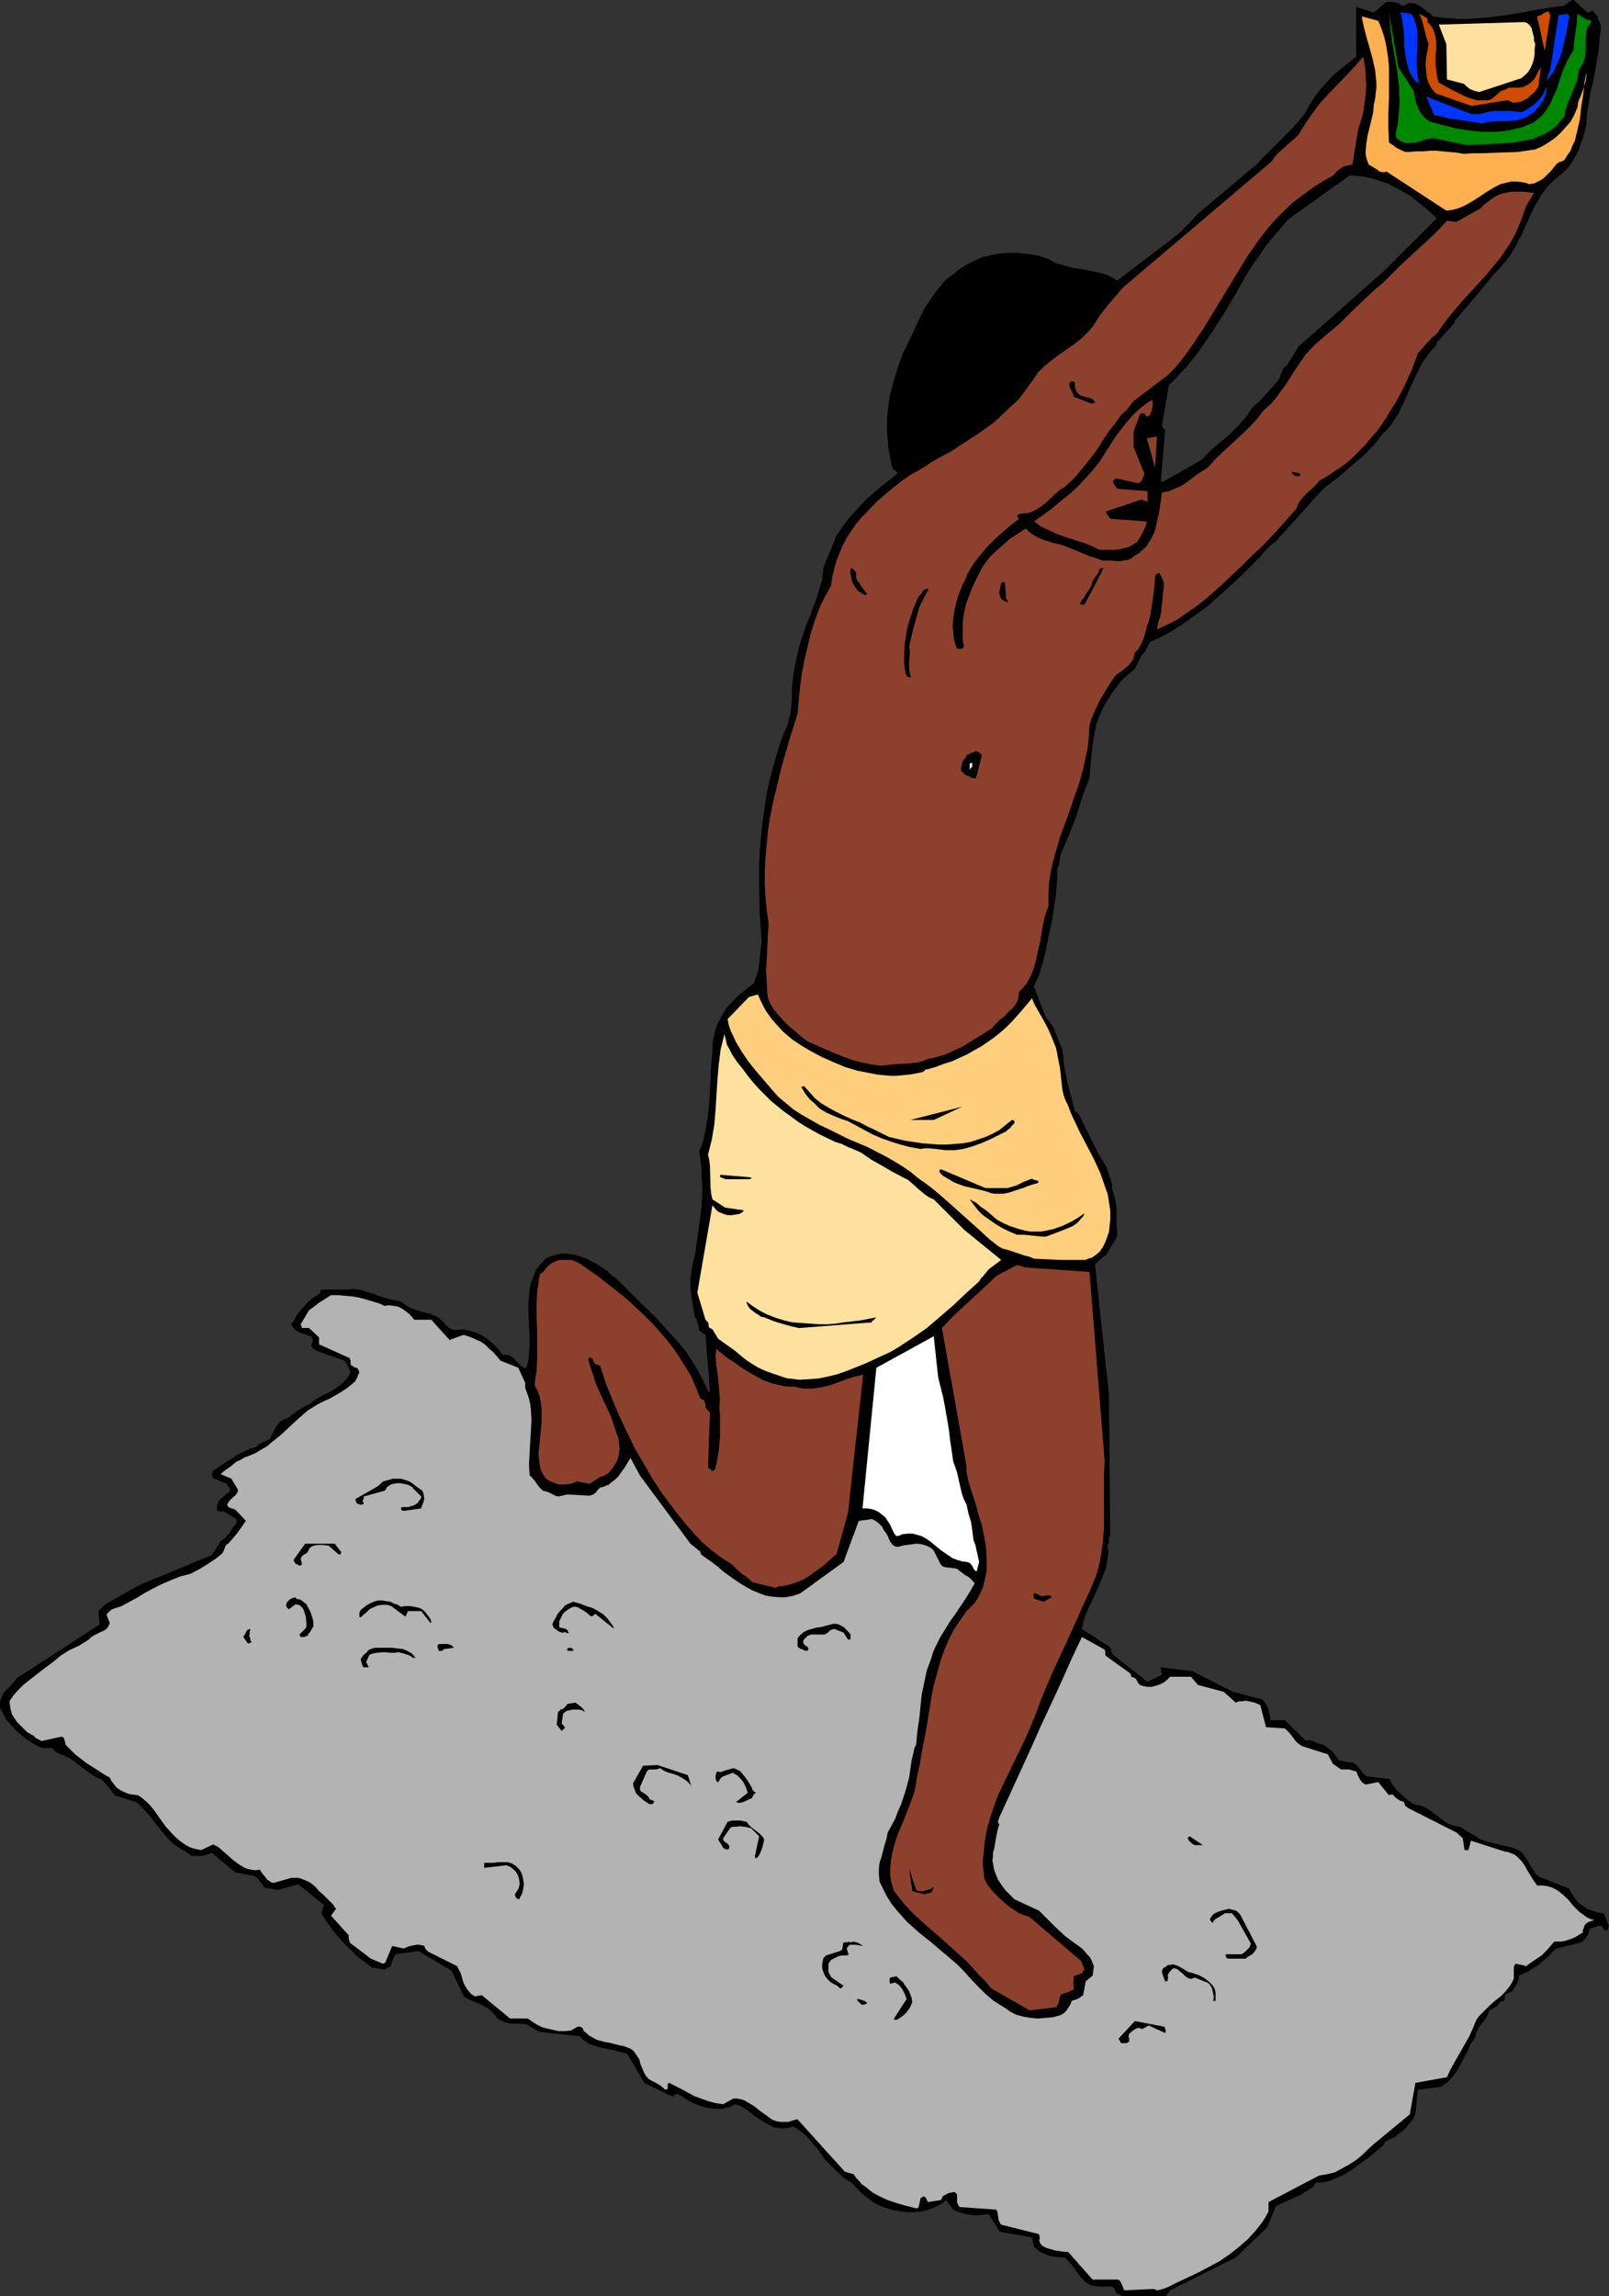 <?xml version="1.0" encoding="UTF-8" standalone="no"?>
<svg
   version="1.0"
   width="109.102mm"
   height="155.668mm"
   id="svg60"
   sodipodi:docname="Man Running.wmf"
   xmlns:inkscape="http://www.inkscape.org/namespaces/inkscape"
   xmlns:sodipodi="http://sodipodi.sourceforge.net/DTD/sodipodi-0.dtd"
   xmlns="http://www.w3.org/2000/svg"
   xmlns:svg="http://www.w3.org/2000/svg">
  <rect width="100%" height="100%" fill="#333333" stroke="none"/>
  <sodipodi:namedview
     id="namedview60"
     pagecolor="#ffffff"
     bordercolor="#000000"
     borderopacity="0.25"
     inkscape:showpageshadow="2"
     inkscape:pageopacity="0.0"
     inkscape:pagecheckerboard="0"
     inkscape:deskcolor="#d1d1d1"
     inkscape:document-units="mm" />
  <defs
     id="defs1">
    <pattern
       id="WMFhbasepattern"
       patternUnits="userSpaceOnUse"
       width="6"
       height="6"
       x="0"
       y="0" />
  </defs>
  <path
     style="fill:#000000;fill-opacity:1;fill-rule:evenodd;stroke:none"
     d="m 234.453,84.189 1.293,-2.747 1.293,-2.585 1.616,-2.424 1.616,-2.262 0.969,-1.131 0.969,-1.131 1.131,-0.97 1.131,-0.808 1.131,-0.97 1.293,-0.808 1.293,-0.808 1.616,-0.808 1.939,-0.808 2.101,-0.485 2.262,-0.485 2.424,-0.162 h 2.424 l 2.424,0.323 2.424,0.323 2.585,0.808 0.969,0.485 1.131,0.646 1.131,0.323 1.131,0.323 2.424,0.646 2.262,0.323 2.424,0.485 2.262,0.485 1.131,0.323 1.131,0.485 0.969,0.485 0.969,0.646 2.747,-2.101 2.747,-2.101 5.332,-4.04 2.585,-1.939 2.585,-2.101 2.424,-2.424 2.262,-2.424 15.35,-12.927 1.293,-1.454 1.454,-1.454 3.07,-3.07 3.232,-3.232 1.454,-1.616 1.454,-1.778 1.293,-2.262 1.293,-2.101 1.454,-1.939 1.616,-1.778 1.616,-1.778 1.939,-1.616 1.939,-1.616 2.101,-1.616 V 1.778 l 4.524,1.454 3.232,-2.747 h 1.131 l 1.131,0.162 0.808,0.162 0.485,0.323 0.323,0.323 h 0.485 l 0.485,-0.162 0.808,-0.485 h 1.131 l 0.808,0.162 0.808,0.485 0.808,0.485 1.293,1.131 0.808,0.485 0.646,0.646 2.262,0.323 2.262,0.162 2.101,0.162 h 2.262 l 4.363,-0.323 4.363,-0.485 4.201,-0.646 4.201,-0.808 3.878,-0.646 3.716,-0.485 0.646,-0.485 0.646,-0.485 0.485,-0.323 L 402.982,0 h 0.323 l 3.555,3.232 0.485,-0.162 0.323,-0.162 h 0.323 0.485 l 0.162,0.485 0.323,0.323 0.323,0.323 0.323,0.162 -0.162,0.323 v 0.162 l 0.162,0.485 0.162,0.162 0.162,0.162 v 0.162 l 0.162,0.485 0.162,0.323 v 0.97 l -0.162,1.131 -0.162,1.293 -0.162,2.747 -0.485,2.747 -0.969,5.494 -0.646,2.585 -0.485,2.909 -0.485,2.747 -0.162,2.909 -0.808,3.232 -0.646,1.616 -0.485,1.616 -0.808,1.454 -0.808,1.454 -1.131,1.616 -1.293,1.293 -1.616,1.293 -1.454,1.293 -1.293,1.454 -1.131,1.454 -0.969,1.778 -0.969,1.616 -3.232,7.11 -0.969,1.778 -0.808,1.616 -1.131,1.778 -1.131,1.454 -1.293,1.616 -1.293,1.293 -10.018,11.958 -0.323,0.323 -0.162,0.162 v 0.485 l -1.293,1.454 h -33.447 l 16.966,-15.028 13.25,-13.25 -2.101,-1.939 -2.424,-1.939 -2.424,-1.939 -2.747,-1.616 -1.454,-0.646 -1.454,-0.808 -1.454,-0.485 -1.454,-0.485 -1.616,-0.485 -1.616,-0.323 -1.777,-0.162 -1.777,-0.162 -15.835,11.311 -1.777,2.101 -1.939,2.262 -1.777,2.101 -1.616,2.424 -1.616,2.262 -1.616,2.424 -1.454,2.585 -1.454,2.585 -1.454,2.424 -1.293,2.262 -1.454,2.262 -1.454,2.262 z"
     id="path1" />
  <path
     style="fill:#000000;fill-opacity:1;fill-rule:evenodd;stroke:none"
     d="m 214.417,137.191 1.616,-2.424 1.777,-2.262 1.939,-2.101 1.939,-2.101 2.101,-1.939 2.101,-1.778 2.101,-1.616 1.939,-1.616 v -0.323 l -0.162,-0.162 -0.323,-0.323 -0.323,-0.162 -0.323,-0.162 -0.485,-1.939 -0.323,-1.778 -0.323,-1.939 -0.162,-1.778 -0.162,-1.939 v -1.778 -1.939 l 0.162,-1.778 0.485,-3.717 0.969,-3.717 1.131,-3.717 1.293,-3.717 0.808,-1.616 0.808,-1.616 1.454,-3.07 h 76.751 l -1.616,2.424 -1.777,2.585 -1.939,2.585 -2.101,2.585 -0.646,0.646 -0.646,0.646 -0.969,1.131 -0.969,0.97 -0.969,0.808 -1.777,10.503 0.162,0.323 0.162,0.323 0.162,0.162 0.323,0.323 -1.131,13.25 h 0.646 l 9.856,-5.656 1.616,-1.616 1.616,-1.616 1.777,-1.454 1.777,-1.454 1.616,-1.616 1.616,-1.616 1.454,-1.778 1.454,-2.101 0.808,-0.808 0.969,-0.808 1.777,-1.939 1.939,-2.101 1.616,-2.101 0.323,-0.97 0.323,-0.808 0.323,-0.808 0.323,-0.162 0.323,-0.162 3.232,-5.171 5.171,-4.525 h 33.447 l -3.232,3.555 -0.162,0.485 -0.162,0.485 -1.131,1.131 -0.969,1.293 -0.969,1.293 -0.808,1.454 -1.454,2.909 -1.454,3.232 -1.293,2.909 -1.454,3.07 -0.969,1.454 -0.808,1.293 -1.131,1.293 -1.131,1.131 -1.616,2.101 -1.777,1.939 -1.777,1.778 -1.939,1.616 -3.878,3.393 -4.201,3.232 -10.826,11.958 z"
     id="path2" />
  <path
     style="fill:#000000;fill-opacity:1;fill-rule:evenodd;stroke:none"
     d="m 214.417,137.191 -3.393,8.241 -0.162,1.616 -0.162,1.616 -0.485,1.454 -0.323,1.293 -0.969,2.909 -0.646,1.454 -0.485,1.616 -0.969,2.262 -0.808,2.262 -0.808,2.424 -0.646,2.262 -0.485,2.262 -0.485,2.424 -0.323,2.262 -0.323,2.424 v 3.393 l -0.162,1.454 -0.162,1.616 -0.323,1.454 -0.323,1.454 -0.485,1.293 -0.646,1.293 -1.131,3.232 -0.969,3.232 -0.969,3.393 -0.808,3.232 -0.646,3.393 -0.485,3.393 -0.485,3.393 -0.323,3.393 -0.323,3.393 -0.162,3.232 v 3.393 3.393 l 0.162,6.625 0.485,6.464 -0.323,2.909 -0.162,1.454 -0.162,1.293 -0.162,1.454 -0.323,1.454 -0.485,1.131 -0.485,1.293 -1.939,1.454 -1.939,1.616 -1.777,1.778 -0.969,0.97 -0.646,0.97 -0.646,1.131 -0.646,1.131 -0.646,1.293 -0.485,1.293 -0.323,1.293 -0.323,1.293 -0.162,1.454 v 1.454 l -0.323,3.393 -0.162,3.232 -0.162,3.232 -0.162,3.232 -0.323,3.232 -0.485,3.232 -0.323,1.616 -0.323,1.616 -0.485,1.454 -0.646,1.616 0.485,3.393 0.162,3.232 0.162,3.393 -0.162,3.232 -0.323,3.393 -0.485,3.232 -0.969,6.787 -0.485,1.778 -0.323,1.939 -0.323,2.101 v 1.939 l 0.162,1.939 0.323,2.101 0.646,4.04 0.323,0.323 0.162,0.485 0.323,0.808 0.323,1.778 0.323,0.162 0.323,0.323 0.485,0.323 0.485,0.323 1.131,14.382 h -0.162 v 0.162 0.162 h -0.162 v -0.162 l -0.162,-0.162 -0.969,-2.101 -1.131,-2.262 -1.131,-1.939 -1.293,-2.101 -1.293,-1.939 -1.454,-1.778 -3.232,-3.555 -3.232,-3.555 -3.393,-3.232 -3.393,-3.393 -3.232,-3.232 -0.646,-0.323 -0.485,-0.485 -0.485,-0.323 -0.162,-0.323 -1.616,-1.131 -1.777,-1.131 -1.939,-0.97 -2.101,-0.808 -0.969,-0.323 -1.131,-0.162 -1.131,-0.162 h -1.131 l -1.131,0.162 -1.131,0.323 -1.131,0.323 -0.969,0.485 -0.646,0.808 -0.646,0.646 -1.131,1.454 -0.646,1.616 -0.646,1.616 -0.323,1.778 -0.162,1.778 -0.162,1.778 v 1.778 l 0.323,7.433 v 1.939 l -0.162,1.778 -0.162,1.778 -0.485,1.778 h -0.646 l -0.485,-0.323 -0.646,-0.485 -0.485,-0.485 -0.969,-1.131 -0.646,-0.485 -0.646,-0.323 h -0.162 -0.323 l -0.485,-0.162 h -0.162 l -0.323,0.162 -0.969,-1.131 -0.969,-1.131 -1.131,-1.131 -1.293,-0.97 -1.293,-0.808 -1.454,-0.646 -1.616,-0.485 -1.777,-0.323 -1.293,0.162 h -0.646 l -0.485,-0.162 -0.646,-0.162 -0.485,-0.323 -0.485,-0.485 -0.485,-0.485 -0.485,-0.646 -0.646,-0.485 -0.485,-0.485 -0.646,-0.323 -1.616,-0.646 -1.454,-0.323 -1.616,-0.485 -1.454,-0.485 -1.454,-0.808 -0.646,-0.485 -0.646,-0.485 -1.777,-0.323 -1.777,-0.485 -1.777,-0.485 -1.616,-0.646 -1.616,-0.485 -1.616,-0.485 -1.616,-0.323 h -0.808 l -0.808,0.162 h -6.948 l -0.323,0.485 v 0.323 l -0.323,0.323 -1.939,1.293 -0.808,0.646 -0.808,0.97 -0.808,0.808 -0.808,0.97 -0.646,0.97 -0.646,1.293 -0.485,0.485 h -0.162 v 0.162 0.162 l 0.162,0.323 0.162,0.323 0.323,0.323 0.323,0.485 0.485,0.323 0.969,0.485 1.293,0.323 0.646,0.323 0.646,0.162 0.323,0.485 0.162,0.646 -0.162,0.646 -0.323,0.646 0.323,0.323 0.162,0.323 0.646,0.485 0.808,0.323 0.808,0.323 5.978,2.101 1.454,2.747 -0.323,0.808 -0.485,0.808 -0.485,0.646 -0.646,0.646 -1.293,0.97 -1.454,0.97 -3.07,1.616 -1.454,0.808 -1.454,1.131 -0.808,0.323 -0.808,0.485 -1.293,0.808 -1.293,0.97 -1.293,0.97 -0.969,0.323 -0.646,0.323 -0.646,0.646 -0.646,0.808 -1.616,3.232 -0.808,0.323 -0.969,0.485 -0.969,0.485 -0.808,0.808 -1.454,0.323 -1.293,0.646 -1.454,0.646 -1.293,0.808 -2.747,1.778 -2.747,1.778 -0.162,0.485 -0.162,0.162 v 0 0.323 l 0.162,0.323 v 0.162 l 0.162,0.485 2.585,1.131 h 0.485 l 0.162,0.162 0.323,0.162 0.162,0.323 0.323,0.485 0.323,0.485 v 0.485 l -2.424,2.101 -0.485,0.485 -0.323,0.808 -0.162,0.808 v 0.485 l 0.162,0.485 h 0.323 l 0.323,0.162 h 0.323 0.323 l 0.162,-0.162 3.393,2.101 0.162,0.162 -0.162,0.323 v 0.323 0.323 l -0.485,0.485 -0.485,0.646 -0.808,1.293 -0.969,1.131 -0.646,0.485 -0.646,0.485 -2.262,3.555 -18.42,7.595 -8.887,5.009 -1.777,1.778 0.323,3.393 -21.167,13.735 -0.646,0.808 -0.646,0.808 -0.808,0.808 -0.808,0.808 -0.646,0.808 -0.485,0.97 -0.162,0.646 L 0,436.134 v 0.646 0.808 l 0.485,0.808 0.323,0.808 0.485,0.808 0.485,0.808 1.131,1.293 0.969,1.131 1.131,0.97 1.131,0.97 1.131,0.808 1.293,0.808 1.131,0.646 1.293,0.485 h 2.424 l 0.485,0.646 0.646,0.485 0.646,0.323 0.969,0.323 1.293,0.646 1.131,0.646 2.262,1.778 2.424,1.778 1.293,0.808 1.454,0.646 0.646,0.646 0.485,0.485 0.808,0.97 0.646,0.808 0.808,1.131 5.655,1.778 1.777,1.778 1.616,1.778 1.454,1.939 1.454,1.778 1.454,1.778 1.616,1.616 0.969,0.646 0.969,0.646 1.131,0.646 0.969,0.646 0.485,0.323 0.162,0.162 v 0 h 1.293 1.454 l 1.131,-0.323 0.646,-0.162 0.646,-0.323 5.978,5.009 5.009,0.97 0.646,0.485 0.646,0.808 0.646,0.808 0.485,0.808 3.555,0.646 5.171,-1.454 6.625,5.333 -0.646,1.778 0.162,0.485 0.162,0.485 1.293,1.939 1.293,1.778 1.454,1.778 1.454,1.616 1.616,1.616 1.616,1.616 1.939,1.454 1.939,1.454 2.908,0.485 h 0.323 l 0.323,-0.162 0.323,-0.162 0.323,-0.162 0.323,-0.162 0.323,-0.323 0.162,-0.485 0.162,-0.485 0.323,-0.97 0.323,-0.485 0.162,-0.485 5.978,-0.808 8.402,5.009 3.232,6.625 0.969,0.646 1.131,0.485 1.293,0.485 1.131,0.485 1.131,0.646 1.131,0.808 0.969,0.97 0.323,0.485 0.485,0.646 0.808,0.485 0.808,0.323 0.969,0.323 0.969,0.162 h 1.939 l 1.939,0.162 3.232,1.939 10.503,1.131 0.485,0.646 0.646,0.485 0.485,0.323 0.646,0.485 1.454,0.485 1.616,0.485 3.232,0.646 1.777,0.485 1.777,0.485 4.363,7.433 7.271,3.555 0.485,-0.485 0.323,-0.162 0.323,-0.162 1.454,0.808 1.454,0.97 1.616,0.808 1.777,0.646 1.939,0.485 1.777,0.162 h 0.969 0.808 l 0.808,-0.323 0.969,-0.162 0.485,-0.323 0.485,-0.162 0.323,-0.162 h 0.162 l 0.969,0.323 0.969,0.485 1.616,1.131 1.616,1.293 1.777,1.131 1.777,0.97 0.808,0.485 0.969,0.162 0.969,0.162 h 0.969 l 1.131,-0.162 1.131,-0.323 1.131,0.646 1.131,0.808 1.131,0.97 0.969,1.131 1.939,2.262 1.777,2.585 1.616,1.616 1.616,1.616 0.969,0.808 0.808,0.808 0.969,0.646 0.969,0.485 1.293,1.454 1.454,1.454 1.454,1.131 1.454,1.131 1.616,0.808 1.777,0.646 1.777,0.485 2.101,0.323 1.454,0.162 h 1.616 l 1.616,-0.162 1.454,-0.323 1.454,-0.485 1.454,-0.646 1.131,-0.646 1.131,-0.808 1.777,2.424 1.131,0.485 0.969,0.323 0.969,0.323 1.131,0.162 1.131,0.162 h 1.131 l 1.293,-0.162 1.293,-0.162 2.908,4.525 8.241,1.454 0.485,2.424 0.808,0.646 0.808,0.646 0.969,0.485 0.969,0.323 0.969,0.323 1.131,0.162 2.262,0.162 0.969,0.97 0.969,1.131 1.616,2.262 0.969,1.131 0.969,0.97 0.646,0.323 0.646,0.323 0.808,0.162 0.808,0.162 h 3.555 l 0.323,0.162 h 0.162 l 0.323,0.485 0.162,0.323 0.162,0.485 0.323,0.323 0.485,0.162 0.485,0.323 0.808,0.162 h 10.341 0.323 l 0.162,-0.162 0.323,-0.323 0.162,-0.323 0.162,-0.162 0.323,-0.485 16.804,-8.403 8.079,-7.756 2.262,-5.494 6.463,-2.909 3.232,-2.101 v -0.323 l 0.162,-0.162 0.485,-0.485 h 1.131 l 1.293,-0.162 1.131,-0.323 1.131,-0.485 1.131,-0.485 1.131,-0.485 2.101,-1.293 1.939,-1.454 2.101,-1.454 3.878,-3.232 0.162,-0.162 0.162,-0.323 0.162,-0.323 0.162,-0.323 1.293,-0.646 1.131,-0.485 0.969,-0.808 1.131,-0.808 0.969,-0.97 0.808,-0.97 0.808,-0.97 0.646,-1.293 0.646,-6.302 5.978,-0.808 0.808,-0.646 0.808,-0.485 1.293,-1.454 1.131,-1.454 0.969,-1.778 1.777,-3.393 0.808,-1.778 1.131,-1.616 0.162,-0.97 0.485,-0.97 0.323,-0.808 0.646,-0.646 1.131,-1.616 0.485,-0.808 0.323,-1.131 2.101,-1.131 v 0 l 0.162,-0.162 0.323,-0.485 0.162,-0.323 0.162,-0.162 h 0.323 l 0.323,-0.162 h 0.323 l 0.162,-0.808 v -0.485 l 0.162,-0.485 0.646,-0.162 0.646,-0.323 0.485,-0.323 0.323,-0.485 0.808,-1.293 0.485,-1.293 v -0.808 l 1.293,-0.646 1.293,-0.485 1.131,-0.808 1.293,-0.808 1.131,-0.97 1.131,-0.97 1.131,-1.131 1.131,-1.131 5.978,-1.454 0.808,-0.323 0.646,-0.646 0.485,-0.646 0.485,-0.808 v -0.485 l 0.162,-0.323 0.162,-0.485 h 0.485 l 0.323,-0.162 1.454,-0.485 h 0.323 0.485 v 0.323 l 0.323,0.323 0.162,0.162 0.323,0.485 0.323,-0.162 h 0.162 l 0.162,-0.323 0.162,-0.162 v -0.323 l 0.162,-0.323 -1.293,-3.232 -1.454,-0.162 -1.454,-0.485 -1.454,-0.485 -1.131,-0.808 -1.131,-0.808 -0.808,-1.131 -0.808,-1.131 -0.646,-1.293 -6.948,-2.747 -0.646,-0.162 -0.485,-0.485 -0.485,-0.323 -0.323,-0.646 -0.808,-1.131 -0.646,-1.131 -0.808,-1.293 -0.808,-1.131 -0.485,-0.485 -0.646,-0.323 -0.646,-0.323 -0.808,-0.323 -2.101,-0.485 -2.101,-0.485 -1.939,-0.485 -1.939,-0.646 -1.293,-0.808 -1.454,-0.808 -1.293,-0.808 -1.293,-0.808 -0.969,-0.162 -0.808,-0.162 -0.808,-0.323 -0.808,-0.323 -1.293,-0.97 -1.293,-0.97 -1.293,-0.97 -1.454,-0.97 -0.646,-0.323 -0.808,-0.323 -0.969,-0.162 -0.808,-0.162 -1.777,-1.293 -1.777,-1.616 -0.808,-0.808 -0.646,-0.808 -0.646,-0.97 -0.485,-0.97 -5.817,-0.646 -0.646,-0.485 -0.485,-0.485 -0.323,-0.485 -0.969,-1.293 -0.646,-0.485 -0.646,-0.323 h -0.808 l -0.808,-0.162 -0.646,-0.162 -1.293,-0.323 -0.969,-1.454 -0.646,-0.808 -0.646,-0.485 -0.808,-0.646 -0.808,-0.485 -0.969,-0.323 -1.131,-0.323 -0.485,-0.323 -0.646,-0.162 h -1.293 l -5.332,-5.171 h -3.716 v -0.646 l -0.162,-0.646 -0.323,-1.454 -0.323,-0.808 -0.323,-0.646 -0.485,-0.646 -0.485,-0.485 -7.433,-1.939 -10.503,-5.333 -8.079,-0.97 0.323,1.939 -3.716,1.778 -8.402,-6.625 -0.323,-0.162 -0.162,-0.323 -0.323,-0.485 -0.162,-0.808 -0.485,-0.646 -6.948,-4.525 0.323,-1.293 0.323,-1.454 0.969,-2.424 1.293,-2.585 1.131,-2.585 1.131,-2.585 0.485,-1.293 0.485,-1.293 0.323,-1.454 0.162,-1.454 0.162,-1.293 -0.162,-1.616 0.162,-0.485 0.162,-0.323 v -0.808 l 0.162,-0.646 0.162,-0.646 -0.323,-35.712 -3.555,-33.288 0.162,-0.323 0.323,-0.323 0.646,-0.646 0.808,-0.646 0.323,-0.323 0.485,-0.162 2.908,-4.848 v -1.454 l -0.162,-1.454 v -2.909 -1.454 l -0.162,-1.293 -0.323,-1.454 -0.485,-1.616 -0.162,-0.808 v -0.808 l -0.323,-1.293 -0.485,-1.454 -0.323,-0.808 -0.162,-0.808 -1.131,-1.778 -0.969,-1.616 -1.616,-3.232 -0.808,-1.616 -1.616,-3.232 -0.808,-1.778 -0.323,-0.485 -0.323,-0.323 -0.162,-0.323 h -0.485 l -0.969,-3.878 -0.969,-3.717 -0.808,-4.04 -0.162,-2.101 -0.323,-2.262 -0.485,-1.131 -0.485,-1.131 -0.808,-2.101 -0.485,-1.131 -0.485,-0.808 -0.646,-0.97 -0.808,-0.808 -3.07,-8.08 0.646,-1.454 0.646,-1.454 0.969,-3.07 0.808,-3.232 0.646,-3.393 0.485,-2.262 0.485,-2.101 0.646,-4.363 0.323,-2.101 0.162,-2.262 0.162,-2.262 v -2.262 l 0.323,-0.646 0.162,-0.485 0.162,-1.131 0.162,-0.97 0.162,-0.646 0.323,-0.646 0.969,-2.262 0.969,-2.262 1.777,-4.686 1.454,-4.686 1.777,-4.686 0.323,-3.555 0.323,-3.555 0.485,-3.393 0.646,-3.393 0.808,-2.101 0.969,-2.101 1.131,-1.939 1.131,-1.778 1.293,-1.778 1.293,-1.616 1.616,-1.454 1.616,-1.293 1.777,-3.555 0.646,-0.646 0.485,-0.808 0.485,-0.97 0.485,-0.97 1.939,-0.808 1.939,-0.97 1.939,-1.131 1.777,-1.131 3.716,-2.585 3.555,-2.585 3.232,-2.909 3.232,-2.909 3.07,-2.909 2.908,-2.909 0.808,-0.808 0.485,-0.646 1.131,-1.293 1.131,-1.131 0.646,-0.485 0.808,-0.485 1.293,-1.616 z"
     id="path3" />
  <path
     style="fill:#b3b3b3;fill-opacity:1;fill-rule:evenodd;stroke:none"
     d="m 288.098,586.899 6.948,-0.323 h 0.808 l 0.323,0.162 0.323,0.162 1.454,-0.323 1.293,-0.485 2.585,-1.293 5.171,-2.424 2.747,-1.454 2.747,-1.454 2.585,-1.778 2.262,-1.778 2.262,-1.939 2.101,-2.262 1.777,-2.262 0.808,-1.293 0.808,-1.454 v -2.424 l 12.926,-6.787 0.969,-0.162 0.969,-0.162 2.101,-0.485 1.777,-0.97 1.777,-0.97 1.777,-1.131 1.616,-1.293 1.454,-1.454 1.616,-1.454 9.21,-7.595 1.454,-8.08 8.079,-1.454 0.808,-1.778 0.969,-1.778 1.939,-3.393 1.939,-3.393 0.808,-1.778 0.808,-1.939 0.485,-0.97 0.646,-0.808 1.293,-1.293 1.293,-1.293 1.293,-1.131 1.454,-1.131 1.293,-1.293 1.131,-1.454 0.485,-0.808 0.485,-0.97 v -2.747 -0.323 l 0.162,-0.323 0.162,-0.323 0.323,-0.162 0.485,0.162 0.969,0.162 0.485,0.162 0.485,0.162 2.101,-1.454 1.939,-1.293 0.808,-0.808 0.808,-0.808 0.808,-0.97 0.808,-0.97 h 0.808 0.969 l 0.969,-0.162 0.969,-0.323 0.969,-0.323 0.969,-0.485 1.777,-1.131 -0.162,-0.323 0.162,-0.323 0.162,-0.485 0.162,-0.485 0.162,-0.323 0.162,-0.162 0.646,-0.485 0.969,-0.323 0.646,-0.162 -1.131,-0.323 -0.969,-0.485 -0.808,-0.646 -0.969,-0.646 -1.454,-1.454 -1.454,-1.778 -1.616,-1.454 -0.808,-0.646 -0.808,-0.485 -0.969,-0.485 -1.131,-0.323 -1.131,-0.162 h -1.454 l -0.808,-1.131 -0.808,-1.293 -0.808,-1.293 -0.808,-1.454 -0.808,-1.131 -1.131,-1.131 -0.646,-0.485 -0.808,-0.323 -0.808,-0.323 -0.969,-0.162 -8.564,-2.747 -0.646,2.424 h -0.969 l -0.485,-3.07 -1.616,-1.454 -12.442,-6.302 -0.162,-0.162 -0.162,-0.162 -0.323,-0.162 -0.162,-0.485 -0.162,-0.485 -0.323,-0.162 -0.485,-0.162 -0.323,-0.162 -0.323,-0.162 -0.646,-0.485 -0.323,-0.323 -0.323,-0.323 -0.162,-0.162 h -0.485 -0.323 l -0.162,0.162 -2.747,-3.393 -3.232,0.646 -0.808,-0.485 -0.646,-0.808 -0.485,-0.97 -0.485,-1.131 -0.808,-0.162 -0.969,-0.323 h -2.101 l -2.101,-1.454 -1.293,-2.424 -6.625,-2.101 -0.485,-0.323 -0.646,-0.485 -0.485,-0.485 -0.969,-1.293 -0.485,-0.646 -0.646,-0.646 -0.646,-0.646 -4.847,-0.323 -1.454,-5.656 -1.454,-0.646 -0.808,-0.162 -0.646,-0.162 -0.808,-0.162 -0.969,0.162 h -0.808 l -0.808,0.323 -3.07,-2.747 -6.625,-1.778 -1.777,-2.101 h -5.332 l -0.808,0.808 -0.808,0.646 -0.969,0.485 -0.969,0.323 -1.131,0.323 h -1.131 l -0.969,-0.162 -0.969,-0.323 -0.162,-0.162 -0.162,-0.162 -0.323,-0.485 -0.162,-0.323 -0.162,-0.323 -0.162,-0.162 -0.162,-0.162 -0.485,-0.162 -0.485,-0.162 v -0.323 l -0.162,-0.485 -6.302,-4.525 -0.162,-0.323 v -0.808 l -0.162,-0.485 -5.817,-3.232 -2.747,5.817 -2.585,5.817 -5.332,11.473 -2.585,5.817 -2.585,5.656 -5.332,11.635 -0.162,0.485 -0.162,0.485 v 0.323 l 0.162,0.323 0.162,0.162 -0.485,1.616 -0.323,1.616 -0.323,1.939 -0.162,0.97 -0.323,1.131 v 0.97 l -0.162,0.97 0.162,0.808 0.162,0.97 0.162,0.808 0.323,0.808 0.646,1.616 0.969,1.454 0.969,1.293 1.131,1.131 1.131,1.131 6.302,2.909 2.101,2.101 2.101,2.101 2.424,2.262 2.585,1.939 0.969,0.646 0.808,0.646 0.646,0.646 0.646,0.808 0.646,0.646 0.485,0.808 0.323,0.808 0.323,0.808 -0.323,2.424 -1.777,1.454 -0.646,3.555 -0.485,0.323 -0.646,0.485 -0.808,0.323 -0.485,0.162 -0.485,0.162 -0.485,1.131 -0.646,0.97 -0.323,0.485 -0.485,0.485 -0.485,0.323 -0.646,0.323 -1.777,0.485 -1.939,0.162 -1.939,0.162 -1.777,-0.162 -1.939,-0.323 -1.777,-0.485 -1.616,-0.808 -0.808,-0.646 -0.808,-0.485 -1.293,-0.808 -1.293,-0.808 -1.131,-0.97 -1.131,-0.97 -2.101,-2.101 -2.101,-2.262 -1.454,-1.616 -1.454,-1.454 -3.232,-2.747 -3.232,-2.747 -3.232,-2.585 -3.07,-2.747 -1.454,-1.616 -1.293,-1.454 -1.293,-1.616 -1.131,-1.778 -0.969,-1.939 -0.969,-1.939 -0.162,-1.778 v -1.616 l 0.162,-1.454 0.485,-1.454 0.808,-3.07 0.485,-1.616 0.323,-1.616 0.969,-1.778 0.969,-1.778 0.646,-1.778 0.808,-1.778 1.131,-3.393 0.485,-1.778 0.485,-1.778 0.323,-2.262 0.323,-2.262 0.485,-1.939 0.162,-0.97 0.485,-0.97 0.323,-3.393 0.485,-3.232 0.323,-3.232 0.323,-3.07 0.646,-3.07 0.646,-3.07 1.131,-3.07 0.485,-1.616 0.646,-1.454 1.131,-2.262 1.293,-2.101 1.293,-2.101 1.293,-1.778 2.585,-3.878 1.293,-2.101 1.131,-1.939 -0.808,-0.97 -0.969,-0.808 -0.646,-0.323 -0.646,-0.485 -0.646,-0.485 -0.808,-0.646 -0.646,-0.162 h -0.485 l -0.646,-0.162 h -0.485 l -1.131,-0.162 -0.485,-0.323 -0.323,-0.323 -1.777,-3.555 -0.485,-0.485 -0.485,-0.323 -0.969,-0.485 -1.131,-0.323 -1.293,-0.162 -1.293,0.162 -1.131,0.162 -1.131,0.162 -1.131,0.323 h -0.485 l -0.485,-0.162 -0.485,-0.323 -0.323,-0.323 -0.485,-0.808 -0.323,-0.808 -0.485,-0.97 -0.646,-0.808 -0.485,-0.97 -0.808,-0.808 -0.808,-0.646 -0.969,-0.485 -3.393,0.485 -3.878,10.503 -11.149,8.08 -1.939,0.646 -1.777,0.323 h -1.777 l -1.777,-0.162 -1.777,-0.323 -1.616,-0.646 -1.616,-0.646 -1.454,-0.808 -1.616,-0.97 -1.454,-0.97 -2.908,-2.101 -1.293,-1.131 -1.454,-1.131 -2.747,-1.939 -0.162,-0.162 v -0.162 l -0.162,-0.162 v -0.323 l -2.585,-2.101 -12.926,-17.452 -2.424,-4.525 -1.454,2.424 -0.808,1.131 -0.808,1.131 -0.969,0.97 -1.131,0.808 -0.485,0.485 -0.646,0.162 -0.646,0.323 -0.808,0.162 -0.646,0.646 -0.485,0.646 -0.646,0.485 -0.485,0.162 -0.485,0.162 -5.655,-0.323 -2.101,0.485 v 0 h -0.485 l -0.485,-0.162 -0.969,-0.485 -0.969,-0.485 -0.646,-0.162 -0.646,-0.162 -0.969,-0.97 -0.808,-1.131 -0.323,-0.485 -0.485,-0.485 -0.323,-0.485 -0.485,-0.323 -0.162,-2.909 0.162,-2.909 0.162,-2.747 0.162,-2.747 0.162,-2.909 -0.162,-2.747 -0.162,-1.293 -0.323,-1.454 -0.485,-1.454 -0.485,-1.293 v -1.293 l -1.777,-3.878 -4.524,-1.778 -1.777,-2.101 -1.131,-0.97 -0.969,-0.97 -1.131,-0.808 -1.454,-0.646 -1.454,-0.646 -1.616,-0.485 -3.555,1.293 -4.686,-5.171 h -4.363 l -0.646,-0.808 -0.808,-0.808 -0.808,-0.646 -0.969,-0.646 -0.969,-0.485 -1.131,-0.162 -1.131,-0.162 -1.131,0.162 -1.454,-0.646 -1.616,-0.485 -1.616,-0.485 -1.777,-0.485 -1.777,-0.323 -1.777,-0.162 -1.939,-0.162 h -1.777 l -3.07,1.939 -1.454,1.131 -1.131,0.808 -2.101,3.555 v 0.162 l 0.162,0.162 v 0.162 0.162 l 0.162,0.323 h 1.777 l 2.585,2.424 v 1.778 l 7.917,3.555 v 0.323 l 0.162,0.323 v 0.323 0.646 l 0.162,0.162 0.485,0.323 0.485,0.323 h 0.485 l 0.162,0.162 0.162,0.323 0.162,0.323 0.162,0.485 -0.323,0.485 -0.162,0.646 -0.646,1.131 -0.969,0.808 -0.969,0.808 -2.262,1.454 -1.131,0.646 -1.131,0.646 -1.454,0.646 -1.616,0.808 -1.293,0.808 -1.293,0.808 -2.424,2.101 -2.262,2.101 -2.262,2.101 -2.424,1.939 -1.131,0.97 -1.454,0.808 -1.293,0.808 -1.454,0.646 -0.808,0.323 -0.646,0.162 -0.969,0.646 -1.131,0.485 -0.969,0.808 -0.808,0.646 -0.969,0.646 -0.646,0.485 -0.646,0.646 2.747,1.131 1.616,2.747 v 0.646 l -0.323,0.485 -0.323,0.485 -0.485,0.323 -0.969,0.97 -0.323,0.485 -0.323,0.485 0.162,0.323 0.162,0.323 0.808,0.323 0.646,0.162 0.646,0.485 2.424,2.585 -2.424,3.393 -2.101,2.424 -0.323,0.162 -0.323,0.323 -0.646,1.616 -0.162,0.323 -0.162,0.162 -1.616,1.293 -1.939,1.293 -2.101,1.293 -2.424,1.293 -2.585,0.646 -2.424,0.97 -2.262,0.97 -2.262,1.131 -2.101,1.131 -2.101,1.293 -2.101,1.131 -2.101,1.131 -0.646,0.162 -0.485,0.162 -0.969,0.323 -0.485,0.323 -0.323,0.323 -0.323,0.323 -0.323,0.485 0.808,2.101 -0.323,0.808 -0.485,0.646 -0.646,0.485 -0.808,0.323 -1.616,0.808 -0.808,0.485 -0.646,0.646 -1.293,0.808 -1.293,0.808 -2.424,1.131 -2.101,1.293 -0.969,0.808 -0.969,0.808 -3.232,2.424 -2.908,2.262 -1.616,1.293 -1.293,1.293 -1.293,1.454 -0.969,1.454 0.162,1.293 0.162,0.97 0.323,1.131 0.646,0.97 0.646,0.97 0.808,0.808 1.777,1.778 0.646,0.323 0.485,0.323 0.646,0.323 0.323,0.485 1.616,0.808 5.171,-1.131 0.485,0.323 0.162,0.485 0.162,0.485 0.162,0.808 1.131,1.131 1.293,1.293 1.454,1.131 1.454,1.131 3.07,1.939 1.454,0.97 1.454,0.808 0.485,0.97 0.646,0.808 0.646,0.808 0.969,0.646 0.969,0.485 1.131,0.485 1.131,0.162 1.293,0.162 1.131,0.808 0.969,0.808 0.969,0.97 0.808,0.97 1.616,2.262 1.616,2.262 1.777,1.939 0.969,0.97 0.969,0.808 1.131,0.808 1.131,0.646 1.454,0.485 1.616,0.323 3.07,-1.454 0.646,0.323 0.646,0.323 1.293,1.131 1.293,1.131 1.293,1.131 1.293,0.97 0.808,0.485 0.808,0.485 0.808,0.323 0.969,0.162 0.969,0.162 1.131,-0.162 0.646,0.97 0.808,0.97 0.323,0.485 0.646,0.485 0.485,0.323 0.646,0.162 4.524,-1.293 h 0.808 0.969 l 0.646,0.162 0.808,0.323 0.808,0.323 0.646,0.323 1.293,0.97 1.131,1.293 1.293,1.131 2.424,2.424 0.162,0.323 0.162,0.323 0.162,0.162 0.162,0.162 -1.293,1.778 4.524,5.009 v 0.808 l 0.162,0.485 0.162,0.646 5.332,4.04 3.07,1.293 h 0.162 l 0.323,-0.162 0.323,-0.323 v -0.162 l 1.616,-3.878 2.908,0.646 0.485,-0.162 0.646,-0.323 1.454,-0.323 0.808,-0.162 h 0.646 l 0.808,0.162 0.485,0.162 0.162,0.485 0.162,0.323 0.323,0.323 0.323,0.323 7.433,3.717 0.485,0.97 0.485,0.97 0.646,2.262 0.485,0.97 0.646,0.97 0.808,0.97 0.485,0.323 0.485,0.323 1.777,-0.323 7.271,5.979 h 4.524 l 1.131,0.808 1.293,0.808 1.293,0.646 1.293,0.323 1.454,0.323 1.454,0.323 h 1.616 l 1.616,-0.162 1.616,-0.97 h 0.646 l 0.323,0.162 0.323,0.162 0.323,0.808 0.646,0.485 0.646,0.646 0.646,0.323 0.808,0.485 0.646,0.323 1.777,0.485 1.777,0.323 1.777,0.485 1.616,0.323 1.616,0.646 0.485,0.323 0.485,0.485 0.646,0.97 0.646,0.97 0.323,1.293 0.485,1.131 0.485,1.131 0.646,0.97 0.485,0.485 0.485,0.323 0.646,0.323 0.646,0.323 1.131,0.646 0.808,0.646 0.323,0.323 0.323,0.162 0.323,-0.162 0.162,-0.162 v -1.131 l 0.162,-0.162 0.162,-0.162 1.616,0.808 1.616,0.808 3.232,1.778 1.777,0.646 1.777,0.646 1.777,0.485 2.101,0.323 2.585,-1.454 h 0.969 l 0.969,0.162 0.969,0.323 0.808,0.485 1.616,0.97 1.616,1.293 1.616,1.131 0.808,0.646 0.808,0.485 0.969,0.323 0.969,0.162 h 0.969 0.969 l 0.646,-0.162 0.323,-0.162 0.646,-0.162 0.485,-0.162 h 0.323 l 12.119,13.412 2.262,0.646 0.646,0.97 0.808,0.808 0.646,0.808 0.969,0.646 1.777,1.454 1.777,0.97 2.101,0.97 2.424,0.808 2.262,0.646 2.585,0.646 h 0.323 l 0.162,-0.162 0.162,-0.162 0.485,-2.101 v -0.162 l 0.162,-0.162 h 0.162 l 0.323,-0.323 0.485,0.162 0.323,0.323 0.162,0.485 0.323,0.485 3.232,-0.485 0.323,-0.485 0.162,-0.485 1.454,-0.808 0.808,-0.162 0.808,-0.162 0.323,0.323 0.323,0.323 v 0.485 0.485 1.131 l 0.323,0.646 0.323,0.485 9.21,0.646 0.323,0.162 0.162,0.485 0.162,0.97 0.162,1.131 0.323,0.646 0.323,0.485 9.695,2.424 v 0.162 l 0.162,0.485 v 0.323 0.323 l -0.162,0.162 0.162,0.485 0.162,0.485 0.323,0.323 0.323,0.323 0.969,0.485 1.131,0.323 1.131,0.323 1.131,0.162 1.131,0.162 h 0.969 l 6.302,7.11 h 6.625 l 0.485,0.485 0.323,0.646 0.323,0.808 z"
     id="path4" />
  <path
     style="fill:#000000;fill-opacity:1;fill-rule:evenodd;stroke:none"
     d="m 287.452,523.555 h 0.485 0.323 0.323 l 0.485,-0.162 0.162,-0.162 0.162,-0.162 v -0.646 l -0.162,-0.485 0.162,-0.808 0.969,-0.808 0.485,-0.323 0.646,-0.323 h 0.323 0.323 l 0.323,0.162 0.162,0.162 1.777,-0.97 4.201,1.939 0.162,-0.323 v -0.323 l -0.323,-0.97 -7.594,-1.454 -4.201,4.525 0.323,0.485 0.162,0.323 0.162,0.323 z"
     id="path5" />
  <path
     style="fill:#000000;fill-opacity:1;fill-rule:evenodd;stroke:none"
     d="m 229.444,517.576 h 0.323 l 0.646,-0.323 0.646,-0.485 0.646,-0.485 0.485,-0.485 0.969,-1.293 0.646,-1.454 -0.162,-0.97 -0.323,-0.97 -0.323,-0.808 -0.485,-0.808 -0.646,-0.808 -0.485,-0.808 -0.808,-0.646 -0.808,-0.808 -1.616,0.323 -0.162,0.323 v 0.323 0.485 l 0.162,0.485 0.323,-0.162 h 0.323 l 0.323,-0.162 h 0.323 l 0.969,0.646 0.808,0.97 0.646,1.293 0.485,1.293 -3.232,5.009 v 0.162 0.162 h 0.162 z"
     id="path6" />
  <path
     style="fill:#8d412d;fill-opacity:1;fill-rule:evenodd;stroke:none"
     d="m 263.861,515.152 6.786,-0.808 0.323,-0.485 0.323,-0.646 0.162,-0.808 0.162,-0.808 0.323,-0.485 0.323,-0.162 0.969,-0.323 0.485,-0.162 0.485,-0.162 0.485,-0.323 0.485,-0.162 v -0.808 -0.323 l -0.162,-0.323 0.162,-0.97 v -0.97 l 2.101,-0.808 0.162,-0.162 v -0.162 l 0.485,-0.646 -0.808,-2.101 -13.25,-11.311 -2.747,-0.97 -1.131,-0.808 -1.293,-0.808 -1.293,-1.131 -1.293,-1.131 -1.131,-1.131 -1.131,-1.293 -0.969,-1.293 -0.646,-1.454 -0.162,-1.616 -0.162,-1.616 v -1.454 l 0.162,-1.616 0.323,-3.07 0.485,-2.909 0.808,-2.909 0.969,-2.909 0.969,-2.747 1.293,-2.747 5.171,-10.665 1.293,-2.747 1.131,-2.747 1.131,-2.747 0.969,-2.747 2.908,-6.948 3.393,-7.272 3.232,-7.11 1.454,-3.393 1.616,-3.393 0.808,-1.939 0.808,-1.939 0.646,-2.101 0.485,-2.101 0.323,-2.101 0.323,-2.101 0.323,-4.201 v -4.363 -4.201 -4.363 l 0.162,-4.201 -3.878,-48.316 -16.32,-1.131 -2.262,-0.646 -5.171,2.747 -11.149,10.342 -2.908,3.07 6.302,35.388 v 1.616 l 0.323,1.454 0.323,1.454 0.485,1.454 0.969,2.909 0.485,1.616 0.323,1.454 0.969,3.07 0.646,2.909 0.485,3.07 0.162,2.909 v 1.454 1.454 l -0.323,1.454 -0.323,1.454 -0.323,1.454 -0.646,1.293 -0.646,1.293 -0.808,1.293 -1.131,1.131 -0.969,0.97 -1.616,2.262 -1.616,2.424 -1.293,2.585 -1.131,2.585 -0.969,2.747 -0.808,2.909 -0.808,2.909 -0.646,2.909 -0.485,3.07 -0.969,5.979 -1.131,5.817 -0.485,3.07 -0.646,2.747 -0.323,1.939 -0.323,1.939 -0.646,1.939 -0.646,1.778 -1.454,3.717 -1.454,3.393 -0.646,1.778 -0.485,1.778 -0.485,1.778 -0.323,1.939 -0.162,1.778 v 1.939 l 0.323,1.939 0.646,2.101 1.293,1.616 1.293,1.616 1.454,1.616 1.454,1.454 3.232,2.909 3.393,2.909 6.625,5.979 3.07,3.393 1.616,1.616 1.454,1.778 z"
     id="path7" />
  <path
     style="fill:#000000;fill-opacity:1;fill-rule:evenodd;stroke:none"
     d="m 220.719,513.698 h 0.646 l 0.485,-0.162 0.323,-0.162 v -0.162 l -0.162,-0.162 -0.485,-0.323 -1.454,-0.485 h -0.323 l -0.162,0.162 0.162,0.162 0.162,0.323 0.323,0.162 0.162,0.323 0.323,0.162 z"
     id="path8" />
  <path
     style="fill:#000000;fill-opacity:1;fill-rule:evenodd;stroke:none"
     d="m 311.527,512.729 v -0.646 -0.808 -0.646 l -0.162,-0.808 -0.323,-0.646 -0.323,-0.485 -0.485,-0.485 -0.485,-0.485 -0.646,-0.485 -0.646,-0.485 -1.293,-0.646 -1.454,-0.485 -1.293,-0.323 -0.485,-0.323 -0.485,-0.323 -1.131,-0.646 -0.646,-0.323 -0.485,-0.162 -0.646,-0.162 -0.646,0.162 h -0.485 l -0.323,0.162 -0.323,0.323 -0.323,0.162 -0.323,0.162 -0.162,0.323 -0.162,0.323 v 0.485 l 0.162,0.485 0.323,0.97 0.323,0.808 h 0.323 0.162 l 0.162,-0.162 v -0.323 l 0.162,-0.485 -0.162,-0.485 0.162,-0.485 0.323,-0.485 0.485,-0.485 0.485,-0.485 0.646,0.162 0.485,0.162 0.485,0.485 0.485,0.323 0.969,0.97 0.485,0.323 0.646,0.323 h 0.485 l 0.323,-0.162 0.485,-0.162 3.232,1.293 0.485,0.323 0.323,0.485 0.323,0.485 0.162,0.646 0.162,0.808 0.162,0.646 v 0.646 l -0.162,0.646 z"
     id="path9" />
  <path
     style="fill:#000000;fill-opacity:1;fill-rule:evenodd;stroke:none"
     d="m 215.548,509.497 0.646,-0.646 -0.485,-0.323 -0.485,-0.323 -1.131,-0.808 -0.485,-0.323 -0.646,-0.485 -0.323,-0.646 -0.323,-0.646 v -2.101 l 0.323,-0.485 0.323,-0.485 0.646,-0.323 0.646,-0.323 0.646,-0.323 0.808,-0.162 h 1.293 l 0.323,-0.162 0.162,-0.162 v -0.162 l -0.162,-0.162 -0.162,-0.646 -0.162,-0.485 0.162,-0.323 0.162,-0.162 0.162,-0.162 0.162,-0.323 h 0.808 0.969 l 1.777,0.323 -0.485,-0.323 -0.485,-0.323 -0.808,-0.323 -0.808,-0.162 -0.323,0.162 h -0.162 -0.323 l -0.162,-0.162 -0.485,0.162 h -0.808 l -0.162,0.162 -0.162,0.162 v 0.485 l -0.162,0.808 v 0.162 l -0.162,0.162 -0.162,0.162 -0.323,0.162 -3.555,1.131 v 0 l -0.162,0.162 -0.485,0.485 -0.162,0.808 -0.162,0.808 v 0.808 l 0.162,0.808 0.323,0.808 0.323,0.646 0.485,0.646 0.646,0.646 0.646,0.485 0.646,0.323 0.646,0.323 0.646,0.646 z"
     id="path10" />
  <path
     style="fill:#000000;fill-opacity:1;fill-rule:evenodd;stroke:none"
     d="m 315.082,501.902 h 4.201 l 0.323,-0.323 0.485,-0.323 0.808,-0.485 0.485,-0.485 0.323,-0.485 0.323,-0.485 v -0.646 l -4.201,-8.08 -0.485,-0.485 -0.485,-0.485 -0.646,-0.162 -0.646,-0.162 -0.646,-0.162 -0.646,0.162 -0.646,0.162 -0.646,0.162 -0.969,0.323 -0.646,0.323 -0.485,0.323 -0.485,0.646 -0.162,0.162 -0.162,0.485 0.162,0.323 0.485,0.485 h 0.162 v -0.162 l 0.162,-0.323 0.323,-0.323 0.162,-0.162 0.323,-0.162 2.101,-1.293 h 1.777 l 0.808,0.97 0.646,0.808 3.393,5.979 -0.323,0.97 -0.646,0.646 -0.646,0.646 -0.808,0.485 h -3.878 l -0.162,0.162 v 0.323 l 0.162,0.323 0.323,0.323 z"
     id="path11" />
  <path
     style="fill:#000000;fill-opacity:1;fill-rule:evenodd;stroke:none"
     d="m 133.142,486.389 0.485,-0.808 0.323,-0.808 0.162,-0.97 0.162,-0.97 -0.162,-0.97 -0.162,-0.97 -0.323,-0.97 -0.485,-0.808 -0.485,-0.485 -0.485,-0.485 -0.485,-0.323 -0.485,-0.323 -1.131,-0.323 h -1.293 -1.131 l -1.131,0.162 h -1.293 -1.131 v 1.293 l 5.655,-0.646 h 0.162 l 0.162,0.162 0.646,0.162 0.969,0.808 0.485,0.485 0.323,0.485 0.323,0.646 0.162,0.646 0.162,0.808 v 0.97 l -0.162,0.323 v 0.323 l -0.808,1.293 -0.162,0.162 v 0.485 l 0.162,0.323 0.162,0.323 0.323,0.162 0.485,0.162 z"
     id="path12" />
  <path
     style="fill:#000000;fill-opacity:1;fill-rule:evenodd;stroke:none"
     d="m 236.877,485.42 1.777,-0.485 0.323,-0.485 0.162,-0.323 0.162,-0.485 -0.485,0.162 -0.485,0.323 -1.131,0.323 -0.646,0.162 h -0.646 -0.485 l -0.646,-0.323 -1.777,-5.494 0.808,5.817 z"
     id="path13" />
  <path
     style="fill:#000000;fill-opacity:1;fill-rule:evenodd;stroke:none"
     d="m 194.22,475.886 0.485,-0.808 0.485,-1.131 0.323,-1.131 0.162,-0.646 0.162,-0.808 -0.323,-0.646 -0.485,-0.485 -0.485,-0.485 -1.293,-0.97 -0.646,-0.485 -0.646,-0.646 -0.646,-0.808 -0.808,-0.162 -0.646,-0.162 h -1.131 -1.131 l -1.131,0.323 -2.424,4.525 1.293,2.101 0.162,0.162 0.323,0.162 0.485,0.162 0.485,-0.162 0.162,-0.485 -0.162,-0.485 -0.162,-0.162 -0.323,-0.323 -0.485,-0.323 -0.162,-0.162 -0.323,-0.323 v -0.485 l 1.777,-2.585 0.485,-0.323 h 0.646 l 1.293,-0.162 1.454,0.162 1.454,0.323 2.101,2.101 -1.131,5.332 0.162,0.162 0.162,0.162 0.162,-0.162 z"
     id="path14" />
  <path
     style="fill:#000000;fill-opacity:1;fill-rule:evenodd;stroke:none"
     d="m 306.195,472.816 h 2.101 l -3.393,-2.262 -0.162,0.162 h -0.162 l -0.162,0.162 v 0.162 l 0.162,0.485 0.485,0.485 0.485,0.485 z"
     id="path15" />
  <path
     style="fill:#000000;fill-opacity:1;fill-rule:evenodd;stroke:none"
     d="m 166.751,462.312 h 0.485 l 0.162,-0.162 0.162,-0.323 0.162,-0.162 -0.162,-0.162 -0.323,-0.162 -0.485,-0.162 h -0.162 l -0.162,-0.323 -0.323,-0.485 -0.485,-0.485 -1.293,-0.808 -0.162,-0.162 -0.162,-0.323 v -0.323 -0.323 l 1.777,-4.04 0.323,-0.323 0.323,-0.162 h 0.323 1.454 l 0.485,-0.162 0.485,-0.162 0.969,0.646 1.131,0.485 1.293,0.323 1.293,0.485 1.131,0.646 0.969,0.646 0.485,0.485 0.485,0.485 0.323,0.485 0.162,0.646 -1.131,-3.555 -7.756,-2.585 -3.716,0.162 -2.585,4.525 0.162,0.97 0.323,0.808 0.323,0.808 0.646,0.646 1.293,1.131 1.454,0.97 z"
     id="path16" />
  <path
     style="fill:#000000;fill-opacity:1;fill-rule:evenodd;stroke:none"
     d="m 189.211,461.989 h 0.485 l 0.323,-0.162 h 0.323 l 2.424,-1.131 0.162,-0.485 0.162,-0.162 0.162,-0.323 0.485,-0.323 -0.485,-0.323 -0.323,-0.323 -0.323,-0.808 -0.485,-0.808 -0.485,-0.808 -0.808,-1.131 -0.808,-0.97 -0.485,-0.485 -0.485,-0.162 -0.485,-0.323 -0.646,-0.162 -0.646,0.162 -0.485,0.162 -0.646,0.162 -0.485,0.162 -0.808,0.323 h -0.485 l -0.485,-0.162 -0.323,0.323 v 0.323 l -0.162,0.485 v 0.646 l 0.162,0.646 0.323,0.323 h 0.162 l 0.162,-0.162 0.162,-0.323 0.323,-0.485 0.323,-0.323 0.323,-0.162 2.585,-0.97 0.162,0.323 h 0.162 l 0.323,0.162 0.323,0.162 0.808,0.808 0.808,0.97 0.646,1.293 0.485,1.454 -3.07,2.424 v 0 h 0.162 0.323 z"
     id="path17" />
  <path
     style="fill:#000000;fill-opacity:1;fill-rule:evenodd;stroke:none"
     d="m 144.291,443.244 v 0 l 0.162,-0.162 0.162,-0.162 0.162,-0.323 -0.323,-0.323 -0.162,-0.323 -0.323,-0.162 v -0.323 l 0.323,-2.262 0.485,-0.485 0.485,-0.323 0.808,-0.162 0.646,-0.162 h 0.808 0.808 l 0.808,0.162 0.808,0.485 -0.485,-0.808 -0.485,-0.485 -0.646,-0.485 -0.808,-0.646 -2.101,0.323 -0.323,0.485 -0.323,0.323 -0.485,0.485 -0.646,0.162 -0.162,0.162 v 0.162 l -0.323,0.162 -0.162,0.162 -0.323,3.232 1.293,1.616 z"
     id="path18" />
  <path
     style="fill:#000000;fill-opacity:1;fill-rule:evenodd;stroke:none"
     d="m 93.232,427.247 h 1.131 l 0.162,-0.162 -0.162,-0.162 -0.162,-0.323 -0.162,-0.323 -0.162,-0.162 v -0.323 l 0.808,-1.778 0.969,-0.323 0.808,-0.162 1.939,-0.162 1.777,0.162 h 0.969 l 0.969,-0.162 0.646,0.162 0.646,0.162 0.969,0.323 0.808,0.323 0.646,0.485 h 0.646 l -0.485,-0.646 -0.485,-0.485 -0.485,-0.323 -0.646,-0.323 -1.131,-0.485 -1.454,-0.162 -1.293,-0.162 h -1.454 -1.454 -1.454 l -0.646,0.162 -0.485,0.162 -0.646,0.323 -0.323,0.485 -0.969,0.808 -0.646,0.97 0.485,1.778 z"
     id="path19" />
  <path
     style="fill:#000000;fill-opacity:1;fill-rule:evenodd;stroke:none"
     d="m 112.945,423.046 h 0.323 l 0.162,-0.162 0.162,-0.162 0.323,-0.162 2.424,-0.323 -0.323,-0.323 -0.323,-0.323 -0.969,-0.323 h -1.131 -1.131 l -0.162,0.162 -0.162,0.162 v 0.485 l 0.162,0.485 0.162,0.485 z"
     id="path20" />
  <path
     style="fill:#000000;fill-opacity:1;fill-rule:evenodd;stroke:none"
     d="m 146.069,423.046 h 0.808 v -0.323 -0.162 l -0.323,-0.162 -0.323,-0.162 h -0.323 -0.162 l -0.323,0.162 v 0.162 l -0.162,0.162 0.162,0.162 0.162,0.162 z"
     id="path21" />
  <path
     style="fill:#000000;fill-opacity:1;fill-rule:evenodd;stroke:none"
     d="m 206.823,423.046 0.323,-0.323 v -0.162 -0.323 l -0.323,-0.323 -0.323,-0.162 -0.485,-0.485 -0.162,-0.323 v -0.485 l 0.162,-0.323 0.323,-0.323 0.646,-0.646 0.808,-0.323 h 0.808 0.808 1.293 0.485 l 0.485,-0.162 0.646,-0.485 0.485,-0.485 0.485,-0.162 0.485,-0.162 2.424,0.97 1.131,1.778 h 0.323 0.162 l 0.162,-0.162 v -0.646 -0.485 l -0.485,-0.646 -0.646,-0.646 -0.646,-0.646 -0.646,-0.323 -0.646,-0.323 -0.808,-0.162 h -0.646 l -0.485,0.162 -1.293,0.323 -1.131,0.323 -1.293,0.162 -1.131,0.323 -1.131,0.323 -0.969,0.485 -0.808,0.646 -0.485,0.485 -0.323,0.485 v 2.101 l 0.323,0.323 0.485,0.323 h 0.323 l 0.162,0.162 0.485,0.162 0.323,0.162 z"
     id="path22" />
  <path
     style="fill:#000000;fill-opacity:1;fill-rule:evenodd;stroke:none"
     d="m 63.824,421.106 v 0 l 0.323,-0.162 h 0.162 l 0.162,-0.162 -0.323,-0.485 v -0.485 l -0.162,-0.323 -0.162,-0.323 0.162,-0.323 v -0.808 l 0.162,-0.323 v -0.162 l -0.162,-0.162 -0.162,0.162 h -0.162 l -0.323,0.162 -0.969,1.778 1.131,1.616 z"
     id="path23" />
  <path
     style="fill:#000000;fill-opacity:1;fill-rule:evenodd;stroke:none"
     d="m 77.882,419.491 h 0.162 l 0.162,-0.162 0.646,-0.162 0.162,-0.485 0.485,-0.485 0.323,-0.646 0.485,-0.808 v -0.97 l -0.162,-0.97 -0.323,-0.97 -0.323,-0.97 -0.485,-0.808 -0.485,-0.97 -0.808,-0.646 -0.646,-0.485 -0.485,-0.162 h -0.485 l -0.323,-0.323 -0.162,-0.162 -0.485,0.162 -0.485,0.162 -0.485,0.323 -0.323,0.323 -0.323,0.323 -0.162,0.485 v 0.485 l 0.162,0.323 0.162,0.162 0.323,0.323 1.777,-1.293 0.808,0.162 0.485,0.323 0.485,0.485 0.323,0.646 0.162,0.646 0.323,0.808 0.162,1.778 v 0.808 l -0.323,0.646 -0.485,0.485 -0.485,0.485 -0.485,0.485 0.162,0.323 0.162,0.323 z"
     id="path24" />
  <path
     style="fill:#000000;fill-opacity:1;fill-rule:evenodd;stroke:none"
     d="m 144.453,418.359 0.162,-0.162 h 0.162 l 0.323,0.162 0.323,0.162 h 0.162 l 0.162,-0.162 -0.162,-0.323 -0.162,-0.323 -0.485,-0.323 -0.646,-0.162 -0.646,-0.162 h -0.162 l -0.162,-0.162 v -0.323 -0.323 -0.808 l 0.323,-0.646 0.323,-0.646 0.323,-0.646 0.485,-0.485 0.646,-0.485 0.808,-0.485 0.646,-0.323 h 0.646 l 0.646,0.162 0.485,0.323 0.646,0.323 0.969,0.646 1.131,0.97 h 0.323 l 0.323,-0.162 0.323,-0.323 0.162,-0.162 4.847,3.878 -0.323,-0.808 -0.485,-0.646 -0.969,-1.293 -0.969,-0.97 -1.293,-0.808 -1.454,-0.808 -1.616,-0.485 -1.616,-0.646 -1.777,-0.485 -1.131,0.485 -0.969,0.485 -0.646,0.808 -0.646,0.646 -0.646,0.808 -0.485,0.97 -0.485,0.808 -0.323,0.808 0.323,0.808 0.646,0.485 0.646,0.485 0.808,0.323 z"
     id="path25" />
  <path
     style="fill:#000000;fill-opacity:1;fill-rule:evenodd;stroke:none"
     d="m 110.521,415.612 -0.162,-0.646 -0.323,-0.485 -0.485,-0.646 -0.485,-0.646 -0.646,-0.646 -0.808,-0.485 -0.646,-0.162 -0.808,-0.162 -0.969,-0.162 h -0.646 -0.808 l -0.969,0.162 -0.808,-0.485 -0.969,-0.323 -0.969,-0.485 -1.131,-0.162 -0.969,-0.162 h -1.131 l -0.969,0.323 -0.808,0.323 -1.131,0.646 -0.808,0.646 -0.485,0.323 -0.323,0.485 -0.162,0.485 v 0.485 0.485 h 0.162 l 0.162,0.162 0.323,-0.323 0.323,-0.323 0.808,-0.646 0.808,-0.808 0.969,-0.485 1.131,-0.485 1.131,-0.162 h 0.646 0.646 l 0.646,0.162 0.646,0.323 3.232,2.424 h 0.162 l 0.162,-0.162 0.162,-0.323 0.162,-0.485 0.162,-0.323 h 3.393 l 2.424,3.07 z"
     id="path26" />
  <path
     style="fill:#000000;fill-opacity:1;fill-rule:evenodd;stroke:none"
     d="m 268.062,410.118 1.454,-0.808 -0.162,-0.323 -0.323,-0.162 h -0.323 -0.808 l -0.323,0.162 h -0.323 -0.323 l -0.485,-0.162 -0.323,-0.162 -0.323,-0.162 -0.323,-0.162 h -0.485 -0.162 v 0.162 0.323 l 0.162,0.323 v 0.485 l 2.424,0.808 z"
     id="path27" />
  <path
     style="fill:#8d412d;fill-opacity:1;fill-rule:evenodd;stroke:none"
     d="m 199.39,406.563 1.131,-0.162 1.131,-0.162 2.101,-0.646 2.101,-0.808 1.777,-1.131 1.777,-1.293 1.777,-1.293 3.232,-2.909 2.908,-10.503 3.878,-35.388 -2.101,0.485 -2.101,0.646 -4.363,1.616 -2.262,0.485 -2.101,0.323 h -1.131 -1.131 l -1.131,-0.162 -0.969,-0.323 h -1.616 l -1.454,-0.162 -1.454,-0.323 -1.454,-0.323 -1.293,-0.485 -1.293,-0.485 -2.585,-1.454 -2.424,-1.454 -2.262,-1.616 -1.293,-0.808 -1.131,-0.808 -2.101,-1.778 -0.162,1.939 0.162,1.939 0.485,3.555 0.323,3.717 0.162,1.939 -0.162,1.939 0.162,1.939 v 1.939 1.939 1.778 l -0.162,1.778 -0.162,1.778 -0.323,1.778 -0.323,1.778 -0.162,0.485 v 0.323 l -0.162,0.323 v 0 l -0.162,0.162 h -0.162 v 0.162 l -0.162,0.162 h -0.162 l -0.323,-0.162 v 0 l -0.162,-0.323 -0.323,-0.162 -0.323,-0.323 0.485,-14.058 -1.131,-1.293 v -0.808 l -0.162,-0.485 -0.323,-0.646 -0.323,-0.162 -0.485,-0.162 -1.131,-2.747 -1.131,-2.747 -1.454,-2.424 -1.616,-2.585 -1.616,-2.424 -1.777,-2.262 -1.939,-2.262 -1.939,-2.101 -2.101,-2.101 -2.262,-2.101 -2.101,-1.939 -2.424,-1.939 -4.524,-3.555 -4.847,-3.393 -0.323,-0.162 -0.646,-0.323 -0.323,-0.162 -0.485,-0.162 -0.485,-0.162 h -1.131 -0.969 -0.969 l -0.808,0.323 -0.808,0.323 -0.808,0.485 -0.808,0.808 -0.646,0.808 -0.323,0.485 h -0.162 l -0.323,0.162 -0.323,0.485 v 0.323 l -0.162,0.323 -0.162,1.616 -0.323,1.778 -0.162,3.232 v 3.393 l 0.162,3.555 v 3.393 3.555 l -0.162,3.555 -0.323,1.778 -0.162,1.778 0.808,1.454 0.485,1.454 0.323,1.616 0.162,1.616 v 1.616 1.616 l -0.323,3.393 -0.323,3.232 -0.162,1.616 0.162,1.454 0.162,1.454 0.323,1.293 0.646,1.131 0.323,0.485 0.323,0.485 1.131,0.646 1.131,0.485 0.969,0.323 h 0.969 0.969 l 0.969,-0.162 0.808,-0.162 0.969,-0.485 3.232,0.646 2.747,-1.778 0.808,-0.162 0.485,-0.323 0.646,-0.323 0.485,-0.485 0.969,-1.293 0.808,-1.293 0.162,-0.323 0.162,-0.485 0.162,-0.646 0.162,-0.808 v -0.485 l 0.162,-0.323 -0.162,-1.454 -0.162,-1.454 -0.485,-1.293 -0.485,-1.454 -0.969,-2.909 -1.293,-2.747 -1.293,-2.747 -1.293,-2.909 -0.969,-3.07 -0.485,-1.454 -0.485,-1.616 0.162,-0.323 v -0.162 h 0.162 0.323 l 0.323,0.162 0.162,0.162 v 0.162 l 0.162,0.162 v 0.323 l 0.162,0.162 0.162,0.323 0.162,0.162 0.485,0.162 0.808,0.323 1.454,4.525 1.777,4.363 1.777,4.201 1.939,4.04 1.939,4.04 2.262,3.878 2.262,3.878 2.424,3.717 1.939,2.585 1.939,2.585 2.101,2.585 2.101,2.424 2.101,2.262 2.424,2.101 2.585,1.939 2.747,1.778 1.293,1.293 1.293,1.131 1.454,0.97 1.131,1.131 5.978,1.454 z"
     id="path28" />
  <path
     style="fill:#ffffff;fill-opacity:1;fill-rule:evenodd;stroke:none"
     d="m 250.288,402.685 0.646,-2.424 -0.323,-1.454 -0.323,-1.454 -0.323,-1.454 -0.485,-1.293 -0.162,-1.293 -0.162,-1.293 -0.323,-2.101 -0.646,-2.101 -0.485,-2.262 -0.646,-1.293 -0.485,-1.293 -0.646,-2.747 -0.646,-2.909 -0.485,-1.454 -0.485,-1.293 -0.808,-5.494 -0.323,-2.747 -0.485,-2.909 -0.485,-2.747 -0.485,-2.585 -0.646,-2.585 -0.646,-2.585 -1.131,-10.503 -14.704,8.08 -3.555,36.035 h 1.131 l 1.131,0.162 0.969,0.323 0.969,0.485 0.808,0.646 0.808,0.646 0.646,0.97 0.646,0.97 0.323,0.808 0.646,1.293 0.323,0.485 0.323,0.323 0.808,-0.162 0.646,-0.323 1.454,-0.162 h 1.293 l 1.131,0.323 1.131,0.323 1.131,0.646 0.969,0.646 0.969,0.808 1.777,1.454 2.101,1.454 0.969,0.646 1.293,0.485 1.131,0.323 1.293,0.162 0.485,0.162 0.485,0.323 0.485,0.808 0.162,0.323 0.162,0.323 0.323,0.323 z"
     id="path29" />
  <path
     style="fill:#000000;fill-opacity:1;fill-rule:evenodd;stroke:none"
     d="m 77.397,400.908 -0.323,-1.454 0.162,-0.485 0.162,-0.162 0.323,-0.323 0.485,-0.323 h 0.162 l 0.162,-0.162 0.323,-0.323 0.323,-0.646 0.323,-0.485 0.485,-0.323 0.485,-0.162 0.808,-0.162 h 1.454 l 1.454,0.162 2.424,2.101 0.323,0.162 h 0.323 l 0.162,-0.323 v -0.323 l -1.616,-2.101 h -7.594 l -2.908,4.04 v 0.323 l 0.162,0.323 0.323,0.485 0.485,0.162 0.485,0.323 z"
     id="path30" />
  <path
     style="fill:#000000;fill-opacity:1;fill-rule:evenodd;stroke:none"
     d="m 103.411,387.172 4.524,-0.646 0.162,-0.485 0.162,-0.485 0.323,-0.808 0.162,-0.808 -0.162,-0.97 -0.323,-0.97 -1.616,-1.131 -0.808,-0.646 -0.969,-0.646 -0.969,-0.323 -1.131,-0.323 h -0.969 -1.131 l -1.131,0.323 -1.293,0.323 -1.454,1.293 -5.655,3.232 v 0.485 l 0.162,0.323 0.162,0.323 0.162,0.162 h 0.323 l 0.323,0.162 h 0.646 l 0.162,-0.162 0.162,-0.162 -0.162,-0.323 -0.162,-0.162 0.162,-0.485 0.162,-0.323 v -0.485 0 l 5.332,-1.454 0.323,-0.323 v -0.162 l 0.162,-0.162 0.162,-0.323 0.162,-0.162 h 0.162 l 0.646,-0.485 0.646,-0.162 0.969,-0.162 h 0.808 l 0.808,0.162 0.808,0.162 0.808,0.323 0.808,0.485 v 0.323 l 0.323,0.162 0.485,0.485 0.323,0.323 0.646,0.646 0.323,0.323 v 0.323 l -0.162,0.323 -0.485,0.646 -0.162,0.323 -0.485,0.323 -0.485,0.323 -0.485,0.162 -1.131,0.323 h -1.131 -0.323 l -0.323,0.162 v 0.162 0.162 l 0.162,0.323 z"
     id="path31" />
  <path
     style="fill:#ffe19f;fill-opacity:1;fill-rule:evenodd;stroke:none"
     d="m 202.299,353.238 1.293,0.162 1.293,0.162 2.424,-0.162 2.424,-0.162 2.424,-0.485 2.585,-0.646 2.262,-0.808 4.847,-1.939 2.101,-0.97 2.101,-0.97 2.101,-0.97 1.939,-1.131 3.716,-2.424 3.716,-2.585 3.393,-2.909 3.393,-2.909 3.232,-3.07 3.393,-3.07 0.485,-0.808 0.646,-0.646 0.646,-0.808 0.646,-0.808 3.232,-2.424 -9.533,-7.756 -7.756,-7.756 -1.131,-0.485 -0.969,-0.646 -1.777,-1.454 -1.777,-1.616 -0.969,-0.808 -1.293,-0.646 -2.747,-1.454 -2.747,-1.616 -2.585,-1.454 -2.585,-1.778 -1.777,-0.808 -0.808,-0.323 -0.808,-0.323 -1.616,-0.808 -1.616,-0.485 -4.04,-1.939 -3.716,-2.101 -1.777,-1.131 -1.777,-1.293 -1.777,-1.293 -1.616,-1.293 -1.777,-1.454 -1.454,-1.454 -1.616,-1.616 -1.454,-1.616 -1.454,-1.778 -1.293,-1.778 -1.454,-1.778 -1.293,-1.939 -0.646,-1.293 -0.646,-1.131 -0.323,-1.454 -0.323,-1.293 -0.485,1.939 -0.485,1.939 -0.485,3.878 -0.323,3.717 -0.485,7.756 -0.323,3.878 -0.323,1.939 -0.323,1.939 -0.485,1.939 -0.485,1.939 0.323,1.454 0.162,1.454 0.162,5.656 0.162,1.454 0.323,1.454 3.232,2.101 4.524,0.646 h 0.162 v 0.162 0.162 l -0.162,0.162 -0.808,0.485 -0.969,0.162 -0.969,0.162 h -0.969 l -0.808,-0.162 -0.808,-0.323 -0.808,-0.323 -0.646,-0.485 -0.323,-0.485 -0.323,-0.323 -0.162,-0.162 -0.162,-0.323 -3.878,22.461 2.101,6.948 v 0 l 0.162,0.162 0.485,0.485 v 0.162 l 0.162,0.323 v 0.323 0.323 l 0.162,0.162 0.162,0.162 0.323,0.162 0.323,0.162 1.454,2.424 4.524,3.232 1.293,1.131 1.454,1.131 1.454,0.97 1.616,0.97 1.777,0.808 1.777,0.646 1.939,0.646 1.939,0.646 z"
     id="path32" />
  <path
     style="fill:#000000;fill-opacity:1;fill-rule:evenodd;stroke:none"
     d="m 204.722,340.311 18.743,-1.454 v -0.323 l 0.323,-0.162 0.323,-0.323 0.485,-0.485 -4.201,0.808 -4.201,0.485 -2.101,0.323 -2.101,0.162 h -2.101 l -2.101,-0.162 -2.262,-0.162 -2.424,-0.162 -2.101,-0.485 -2.101,-0.646 -2.101,-0.808 -1.939,-0.97 -1.777,-1.131 -1.777,-1.293 0.162,0.646 0.323,0.646 0.485,0.646 0.646,0.485 0.646,0.485 0.808,0.485 0.646,0.485 0.808,0.162 2.424,0.97 2.101,0.646 2.262,0.646 z"
     id="path33" />
  <path
     style="fill:#ffcf7d;fill-opacity:1;fill-rule:evenodd;stroke:none"
     d="m 278.242,322.859 0.323,-0.162 0.323,-0.162 0.485,-0.162 h 0.323 l 1.131,-0.808 0.969,-0.808 0.808,-1.131 0.646,-1.293 0.485,-1.293 0.485,-1.454 0.162,-1.616 0.162,-1.454 v -2.262 l -0.323,-2.101 -0.323,-2.101 -0.646,-1.778 -0.646,-1.939 -0.646,-1.778 -1.616,-3.555 -1.777,-3.393 -1.777,-3.393 -1.616,-3.393 -0.808,-1.778 -0.646,-1.778 -0.646,-1.293 -0.485,-1.293 -0.323,-1.454 -0.162,-1.454 -0.162,-1.454 -0.162,-1.454 -0.162,-1.454 -0.323,-1.454 -0.323,-1.778 -0.323,-1.616 -0.646,-1.616 -0.646,-1.616 -0.646,-1.454 -0.646,-1.293 -0.808,-1.454 -0.646,-1.131 -1.293,-2.262 -0.485,-0.97 -0.323,-0.97 -2.585,3.07 -2.585,2.909 -1.454,1.454 -1.454,1.293 -1.616,1.293 -1.616,1.131 -1.616,1.131 -1.777,0.97 -1.939,1.131 -1.777,0.808 -2.101,0.97 -2.101,0.646 -2.101,0.808 -2.262,0.646 h -0.323 l -0.162,0.162 -0.485,0.485 -1.616,0.323 -1.777,0.323 -1.616,0.162 -1.777,0.162 h -1.616 l -1.777,-0.162 -1.616,-0.162 -1.616,-0.323 -3.393,-0.646 -3.232,-0.97 -3.07,-1.293 -2.908,-1.293 -2.747,-1.454 -2.424,-1.454 -2.424,-1.616 -2.262,-1.939 -1.939,-2.101 -0.969,-1.131 -0.808,-1.131 -0.808,-1.131 -0.646,-1.293 -0.646,-1.293 -0.646,-1.454 -2.262,0.646 -5.494,5.656 0.323,1.616 0.485,1.454 0.646,1.293 0.646,1.454 1.454,2.424 1.616,2.424 1.777,2.262 3.878,4.525 2.101,2.424 1.939,1.616 1.939,1.616 2.262,1.454 2.262,1.293 2.262,1.293 2.424,1.131 4.847,2.424 5.009,2.101 4.686,2.424 2.262,1.293 2.101,1.293 2.101,1.454 1.939,1.616 2.101,1.454 2.262,1.778 2.262,1.939 9.21,8.241 2.262,2.101 2.262,1.778 1.131,0.646 1.293,0.323 4.363,1.454 1.293,0.323 1.131,0.485 3.555,0.162 3.393,0.162 h 3.232 z"
     id="path34" />
  <path
     style="fill:#000000;fill-opacity:1;fill-rule:evenodd;stroke:none"
     d="m 268.062,316.88 1.293,-0.485 1.293,-0.485 2.908,-1.131 1.454,-0.646 1.131,-0.808 0.969,-1.131 0.485,-0.485 0.323,-0.808 -1.616,1.131 -1.939,1.131 -2.101,0.97 -2.262,0.808 -2.262,0.485 -1.131,0.162 h -1.131 -1.293 l -1.131,-0.162 -1.293,-0.323 -1.131,-0.323 -0.969,-0.323 -0.969,-0.323 -1.777,-0.808 -1.454,-0.808 -1.293,-1.131 -1.293,-1.131 -1.454,-0.97 -1.293,-1.131 -1.616,-0.808 0.969,1.293 1.131,1.454 1.293,1.293 1.616,1.131 1.616,1.131 1.616,0.97 1.939,0.97 1.939,0.808 h 0.969 0.808 l 1.616,0.162 3.07,0.323 z"
     id="path35" />
  <path
     style="fill:#000000;fill-opacity:1;fill-rule:evenodd;stroke:none"
     d="m 254.004,305.73 0.808,0.162 h 0.808 1.616 l 1.454,-0.323 1.454,-0.485 1.454,-0.485 0.646,-0.162 0.646,-0.323 1.454,-0.485 1.616,-0.485 0.162,-0.162 v -0.162 -0.162 l -0.323,-0.162 -0.808,-0.162 -0.323,-0.162 -0.162,-0.162 -2.101,0.808 -1.939,0.97 -1.131,0.323 -1.131,0.323 h -1.131 -1.293 -0.646 -0.323 -0.808 -0.646 -0.808 l -11.472,-4.848 -0.323,0.323 v 0.323 l 0.162,0.323 0.485,0.485 0.323,0.323 0.646,0.323 0.485,0.323 0.323,0.162 1.293,0.808 1.293,0.485 1.293,0.485 1.454,0.323 2.747,0.646 1.293,0.323 z"
     id="path36" />
  <path
     style="fill:#000000;fill-opacity:1;fill-rule:evenodd;stroke:none"
     d="m 186.787,302.175 h 5.332 l 0.323,-0.162 v 0 h 0.162 v -0.162 h -0.162 v -0.162 l -7.756,-0.646 -0.162,0.162 v 0.323 l 0.162,0.162 0.485,0.162 0.808,0.323 h 0.485 z"
     id="path37" />
  <path
     style="fill:#000000;fill-opacity:1;fill-rule:evenodd;stroke:none"
     d="m 239.785,294.419 1.293,0.162 1.293,0.162 h 1.131 1.131 l 2.262,-0.323 2.262,-0.646 2.262,-0.808 2.262,-0.97 4.201,-2.101 0.485,-0.485 0.485,-0.323 0.485,-0.646 0.646,-0.646 v -0.485 l -0.323,-0.323 h -0.323 l -1.616,1.293 -1.616,1.293 -1.777,0.97 -1.777,0.808 -1.939,0.646 -1.939,0.646 -1.939,0.323 -1.939,0.162 -2.101,0.162 h -2.101 l -2.101,-0.162 -2.101,-0.162 -4.363,-0.646 -4.201,-0.97 -1.939,-0.97 -1.939,-0.97 -1.777,-0.808 -1.777,-0.97 -2.101,-0.808 -2.101,-0.97 -1.939,-0.97 -1.777,-0.97 -1.939,-1.131 -1.616,-1.293 -1.454,-1.616 -1.454,-1.616 -0.162,0.162 h -0.323 l -0.162,0.162 v 0 l 0.969,1.616 1.131,1.454 1.293,1.131 1.293,1.293 1.616,0.97 1.777,0.808 1.939,0.808 1.939,0.646 2.101,1.131 2.101,1.131 2.101,1.131 2.262,0.97 2.262,0.808 2.585,0.808 2.424,0.646 2.747,0.485 1.131,-0.162 h 0.969 z"
     id="path38" />
  <path
     style="fill:#000000;fill-opacity:1;fill-rule:evenodd;stroke:none"
     d="m 233.807,286.986 h 5.494 l 7.271,-3.393 -13.25,3.393 z"
     id="path39" />
  <path
     style="fill:#8d412d;fill-opacity:1;fill-rule:evenodd;stroke:none"
     d="m 225.728,273.089 1.616,-0.162 1.454,-0.162 1.616,-0.162 h 1.454 l 1.454,-0.162 1.454,-0.162 1.616,-0.323 1.454,-0.646 1.131,-0.162 1.131,-0.323 2.262,-0.646 2.101,-0.97 2.101,-0.97 3.716,-2.262 3.878,-2.424 0.969,-1.131 1.131,-1.131 1.293,-0.97 0.969,-1.131 1.131,-0.97 0.808,-1.131 0.323,-0.646 0.162,-0.646 0.162,-0.808 v -0.808 l 0.969,-0.97 0.969,-1.131 0.646,-1.131 0.646,-1.293 0.485,-1.293 0.485,-1.454 0.646,-2.909 0.646,-2.909 0.485,-3.07 0.646,-3.07 0.485,-1.454 0.485,-1.454 v -2.909 l 0.162,-3.07 0.485,-2.909 0.646,-2.909 0.808,-2.747 0.808,-2.909 2.101,-5.656 1.939,-5.656 0.969,-2.747 0.808,-2.909 0.646,-2.909 0.646,-2.909 0.323,-2.909 0.162,-3.07 0.485,-1.616 0.646,-1.454 1.293,-2.909 1.616,-2.747 1.616,-2.585 0.646,-0.97 0.808,-0.808 0.969,-0.646 0.969,-0.808 0.969,-0.808 0.808,-0.97 0.323,-0.485 0.162,-0.485 0.162,-0.646 0.162,-0.646 0.808,-0.808 0.646,-1.131 0.485,-0.97 0.485,-1.293 0.646,-2.424 0.808,-2.424 0.808,-5.333 0.323,-2.585 0.162,-2.424 0.162,-0.485 0.323,-0.323 0.323,-0.162 h 0.323 l 0.485,0.808 0.323,0.808 0.323,0.97 v 1.131 l -0.323,2.101 v 0.97 l -0.162,0.97 -0.162,0.97 v 0.97 l -0.323,1.616 -0.323,0.808 -0.162,0.646 -0.323,1.616 1.777,-0.808 1.777,-0.808 1.777,-0.97 1.616,-1.131 3.232,-2.262 3.07,-2.424 3.07,-2.747 5.655,-5.333 2.747,-2.747 1.454,-1.293 1.293,-1.293 2.908,-3.07 2.747,-3.07 1.293,-1.454 1.293,-1.454 0.485,-1.293 0.646,-0.97 0.808,-0.97 0.808,-0.808 1.616,-1.454 0.808,-0.808 0.808,-0.97 1.454,-0.808 1.293,-0.808 1.131,-0.808 1.293,-0.808 1.777,-1.293 1.616,-1.454 1.454,-1.454 1.616,-1.616 1.454,-1.778 1.454,-1.616 1.293,-1.778 1.293,-1.939 1.131,-1.939 1.293,-1.939 2.101,-4.04 1.939,-4.201 1.616,-4.363 0.808,-0.808 0.646,-0.808 1.131,-1.293 1.131,-1.131 1.131,-0.97 1.454,-2.101 1.454,-1.939 3.232,-3.878 3.393,-3.717 3.232,-3.555 1.616,-1.939 1.616,-1.939 1.454,-2.101 1.293,-1.939 1.293,-2.262 0.969,-2.262 0.969,-2.424 0.808,-2.424 2.101,-3.555 -1.454,-0.162 -1.454,-0.162 h -1.454 -1.454 l -1.616,0.323 -1.293,0.323 -1.293,0.646 -0.485,0.323 -0.646,0.485 -0.646,0.485 -0.646,0.485 -0.646,0.485 -0.485,0.646 -6.302,3.555 -2.424,-0.323 v 0 l -1.777,1.939 -1.939,1.939 -2.101,1.939 -2.101,1.939 -4.363,4.04 -4.201,4.201 -1.939,1.616 -1.939,1.778 -3.716,3.555 -3.555,3.555 -1.939,1.616 -1.939,1.616 -1.293,1.131 -1.131,0.97 -2.262,2.424 -1.777,2.585 -1.616,2.424 -1.616,2.585 -1.777,2.424 -0.808,1.131 -0.969,1.131 -1.131,1.131 -1.131,0.97 -1.454,1.939 -1.777,1.939 -1.777,1.778 -1.939,1.778 -3.878,3.555 -1.777,1.778 -1.777,1.939 -1.293,0.808 -1.293,0.808 -1.454,1.131 -1.293,0.97 -1.454,0.97 -1.616,0.646 -1.454,0.646 -0.969,0.162 -0.808,0.162 -0.323,2.262 -0.162,1.131 -0.162,1.131 -0.485,2.262 -0.485,2.262 -0.323,1.131 -0.485,0.97 -0.485,0.97 -0.646,0.97 -0.646,0.97 -0.808,0.646 -0.808,0.808 -1.131,0.646 -0.808,0.646 -0.969,0.485 -1.131,0.162 -1.131,0.162 -2.101,-0.162 h -2.262 l -1.616,-0.646 -1.616,-0.485 -3.07,-1.293 -3.232,-1.293 -1.454,-0.485 -1.616,-0.323 -0.969,-0.323 -0.969,-0.323 -0.969,-0.323 -0.808,-0.323 -0.808,-0.485 -0.808,-0.485 -0.808,-0.646 -0.808,-0.808 -4.201,2.747 -5.009,4.525 -1.777,2.424 -1.454,2.747 -1.293,2.747 -1.131,2.909 -0.485,1.454 -0.323,1.454 -0.323,1.616 -0.162,1.454 v 1.616 1.616 1.454 l 0.323,1.616 -0.323,0.323 -0.485,0.162 h -0.969 l -0.323,-0.808 -0.323,-0.97 -0.162,-0.808 -0.162,-1.131 -0.162,-2.101 0.162,-2.101 0.323,-2.101 0.485,-2.101 0.646,-2.101 0.808,-1.939 v -0.162 l 0.162,-0.323 0.162,-0.323 h 0.162 l 0.485,-1.293 0.485,-1.131 1.454,-2.424 1.616,-2.101 1.777,-2.101 1.939,-1.939 2.101,-1.939 2.101,-1.778 2.101,-1.616 v 0 -0.162 h -0.162 v -0.162 l -0.162,-0.162 -0.162,-0.323 0.323,-0.323 0.485,-0.162 0.969,-0.162 h 0.646 l 0.808,-0.162 0.808,-0.323 0.646,-0.323 1.293,-0.808 1.293,-0.97 2.424,-2.262 1.293,-1.131 1.293,-0.808 2.262,-2.101 1.939,-2.262 1.939,-2.424 1.777,-2.262 1.616,-2.585 1.616,-2.424 1.777,-2.262 1.616,-2.262 0.646,-0.485 0.485,-0.485 0.646,-0.808 0.646,-0.808 0.646,-0.808 8.725,-6.625 1.777,-1.778 1.616,-1.939 1.616,-2.101 1.454,-2.101 2.908,-4.363 2.747,-4.525 5.494,-9.049 2.747,-4.525 3.07,-4.363 2.101,-2.747 2.262,-2.585 2.262,-2.262 2.262,-2.101 2.585,-1.939 2.424,-1.778 2.585,-1.616 2.585,-1.454 0.969,-1.131 1.131,-0.808 0.485,-0.323 0.808,-0.162 0.646,-0.162 0.808,-0.162 1.454,-8.888 0.646,-2.101 0.646,-2.262 0.323,-2.262 0.323,-2.424 0.162,-2.424 -0.162,-2.424 -0.162,-2.424 -0.485,-2.424 -2.101,2.424 -2.101,2.262 -4.363,4.525 -2.262,2.424 -1.939,2.585 -1.939,2.747 -1.777,2.909 -0.969,0.97 -0.969,0.808 -1.777,1.616 -1.777,1.616 -0.808,0.97 -0.646,0.97 -38.133,32.318 -1.777,2.101 -1.939,2.262 -1.777,2.262 -0.808,1.131 -0.808,1.293 -0.646,0.97 -0.808,0.97 -1.777,1.778 -1.939,1.616 -2.101,1.454 -2.101,1.454 -1.939,1.454 -1.777,1.454 -0.808,0.808 -0.808,0.808 -1.293,1.939 -1.293,1.778 -1.293,1.778 -1.293,1.616 -1.616,1.454 -3.07,2.909 -1.616,1.454 -3.393,2.424 -3.716,2.424 -3.716,2.424 -3.878,2.101 -1.131,0.646 -1.131,0.808 -2.101,1.293 -2.101,1.131 -1.131,0.808 -0.969,0.646 -3.232,2.585 -3.232,2.747 -2.747,2.909 -1.454,1.454 -1.293,1.616 -1.131,1.616 -1.131,1.778 -0.969,1.778 -0.808,1.939 -0.808,1.939 -0.646,2.262 -0.485,2.101 -0.323,2.262 -1.454,2.585 -1.293,2.585 -1.293,3.393 -1.131,3.555 -0.808,3.393 -0.808,3.393 -0.646,3.393 -0.485,3.555 -0.323,3.393 -0.323,3.555 -2.101,6.625 -1.939,6.787 -1.616,6.625 -0.808,3.393 -0.646,3.393 -0.485,3.232 -0.323,3.393 -0.323,3.393 -0.162,3.393 v 3.393 l 0.162,3.232 0.323,3.393 0.485,3.393 -0.646,12.281 0.323,5.656 0.162,1.131 0.323,0.97 0.485,0.97 0.485,0.808 1.293,1.616 1.454,1.616 1.454,1.454 1.616,1.293 1.454,1.293 1.454,1.131 4.686,2.101 4.686,1.939 2.262,0.808 2.424,0.646 2.424,0.485 z"
     id="path40" />
  <path
     style="fill:#000000;fill-opacity:1;fill-rule:evenodd;stroke:none"
     d="m 250.127,199.403 1.454,-5.656 v -0.323 l -0.162,-0.162 -0.323,-0.323 -0.969,-0.485 -2.262,0.97 -0.485,0.808 -0.646,0.808 -0.323,1.131 -0.162,1.131 0.162,0.323 0.808,0.808 0.485,0.323 0.646,0.162 0.485,0.323 0.646,0.162 h 0.323 z"
     id="path41" />
  <path
     style="fill:#ffffff;fill-opacity:1;fill-rule:evenodd;stroke:none"
     d="m 248.834,196.656 h 0.162 l 0.162,-0.162 v -0.323 -0.485 -0.162 h -0.162 -0.162 l -0.323,0.162 v 1.616 z"
     id="path42" />
  <path
     style="fill:#000000;fill-opacity:1;fill-rule:evenodd;stroke:none"
     d="m 233.484,173.549 -0.323,-0.97 -0.162,-0.97 v -2.101 l 0.162,-2.101 v -0.97 l -0.162,-0.97 0.969,-4.04 1.131,-4.04 0.485,-1.778 0.808,-1.616 0.808,-1.616 0.808,-1.293 -0.323,-0.162 h -0.485 l -0.323,0.162 -0.323,0.323 -0.485,0.808 -0.323,0.323 -0.323,0.323 -1.131,2.424 -0.808,2.424 -0.808,2.585 -0.485,2.424 -0.323,2.262 -0.162,2.585 v 2.424 l 0.323,2.424 0.162,0.323 0.162,0.485 0.323,0.162 0.323,0.162 z"
     id="path43" />
  <path
     style="fill:#000000;fill-opacity:1;fill-rule:evenodd;stroke:none"
     d="m 277.11,154.966 h 0.808 l 4.847,-9.211 -0.162,-0.162 -0.162,-0.162 -0.162,0.162 -0.485,0.162 -0.162,0.485 -0.162,0.646 -0.808,0.97 -0.646,0.97 -0.162,0.646 -0.162,0.646 -1.777,2.747 v 0.162 l -0.162,0.162 -0.323,0.323 -0.323,0.485 -0.162,0.323 -0.162,0.323 z"
     id="path44" />
  <path
     style="fill:#000000;fill-opacity:1;fill-rule:evenodd;stroke:none"
     d="m 258.206,154.32 h 0.162 l -0.162,-0.323 v -0.162 l -0.323,-0.323 -0.323,-3.717 v -0.162 -0.323 l -0.162,-0.162 h -0.323 l -0.485,0.162 -0.485,2.424 v 0.485 l 0.162,0.485 0.162,0.485 0.162,0.323 0.808,0.485 z"
     id="path45" />
  <path
     style="fill:#000000;fill-opacity:1;fill-rule:evenodd;stroke:none"
     d="m 221.85,152.542 0.323,-0.323 -2.747,-3.878 v -1.454 -0.162 l -0.162,-0.162 -0.323,-0.485 -0.485,-0.323 -0.162,-0.162 -0.323,0.162 v 1.131 l 0.162,0.97 0.162,0.97 0.485,0.97 0.485,0.808 0.646,0.808 0.969,0.646 z"
     id="path46" />
  <path
     style="fill:#8d412d;fill-opacity:1;fill-rule:evenodd;stroke:none"
     d="m 281.796,140.907 h 1.293 1.293 1.293 l 1.293,-0.162 1.293,-0.323 1.131,-0.323 1.131,-0.646 0.969,-0.646 0.808,-1.293 0.646,-1.293 0.646,-1.293 0.323,-1.293 -8.725,-0.646 h -0.323 -0.162 l -0.485,-0.485 -0.485,-0.646 -0.323,-0.808 9.21,-3.07 0.323,0.162 0.323,0.162 0.485,0.162 0.323,0.162 v -2.747 l -7.756,-0.646 -0.162,-0.162 -0.162,-0.162 -0.162,-0.323 -0.323,-0.485 -0.323,-0.646 v -0.162 l 0.323,-0.323 0.323,-0.323 h 0.485 l 5.171,1.131 h 0.323 l 0.323,-0.162 0.485,-0.485 0.323,-0.808 0.162,-0.323 0.162,-0.646 -2.747,-6.787 v -4.04 l 1.616,-4.363 0.323,-0.162 0.485,-0.162 0.323,0.162 0.323,0.162 v 0.323 l 0.162,0.162 h 0.162 0.485 l 0.323,-0.323 0.162,-0.485 0.323,-0.646 0.162,-1.454 v -1.293 l -1.131,0.646 -1.131,0.808 -1.939,1.616 -1.777,1.939 -1.616,1.939 -1.616,2.101 -1.454,2.262 -2.908,4.525 -1.777,2.262 -1.777,1.939 -1.939,2.101 -2.101,1.939 -2.262,1.778 -2.262,1.939 -4.686,3.393 0.969,0.646 0.808,0.646 2.101,0.97 2.101,0.97 2.262,0.808 4.524,1.454 2.101,0.808 z"
     id="path47" />
  <path
     style="fill:#ffffff;fill-opacity:1;fill-rule:evenodd;stroke:none"
     d="m 291.168,131.374 h 1.454 z"
     id="path48" />
  <path
     style="fill:#000000;fill-opacity:1;fill-rule:evenodd;stroke:none"
     d="m 332.533,122.001 h 0.646 v -0.646 l -1.939,-0.485 v 0.162 h -0.162 v 0.162 0 l 0.162,0.162 0.162,0.162 0.323,0.323 0.323,0.162 z"
     id="path49" />
  <path
     style="fill:#000000;fill-opacity:1;fill-rule:evenodd;stroke:none"
     d="m 231.383,120.224 4.201,-2.585 4.04,-2.262 4.04,-2.585 4.04,-2.909 1.777,-0.808 1.777,-1.131 1.454,-1.131 1.454,-1.131 1.454,-1.293 1.293,-1.454 2.424,-2.747 2.262,-2.909 2.424,-2.747 1.293,-1.454 1.293,-1.293 1.454,-1.293 1.454,-1.131 1.293,-0.646 1.131,-0.646 1.131,-0.808 0.969,-0.808 1.939,-1.939 1.616,-2.101 1.616,-2.101 1.616,-2.101 1.616,-1.939 0.969,-0.808 0.808,-0.808 0.323,-2.101 -19.228,-5.171 -0.969,-0.323 -0.969,-0.323 -1.131,-0.162 h -0.969 -2.262 l -2.262,0.162 -2.262,0.646 -2.101,0.646 -2.101,0.808 -2.101,0.97 -1.293,0.97 -1.293,0.97 -1.131,1.131 -1.131,1.131 -0.969,1.131 -0.969,1.293 -1.777,2.585 -1.616,2.747 -1.454,2.747 -1.616,2.747 -1.454,2.909 -1.293,3.717 -0.969,3.717 -0.808,3.717 -0.485,3.717 -0.323,3.717 0.162,3.878 0.162,1.778 0.162,1.939 0.323,1.939 0.485,1.939 z"
     id="path50" />
  <path
     style="fill:#8d412d;fill-opacity:1;fill-rule:evenodd;stroke:none"
     d="m 296.015,119.901 0.485,-8.08 -2.585,0.485 z"
     id="path51" />
  <path
     style="fill:#000000;fill-opacity:1;fill-rule:evenodd;stroke:none"
     d="m 279.696,103.418 h 0.162 l 0.323,-0.162 h 0.323 l 0.162,-0.162 -0.485,-0.646 -0.485,-0.323 -0.485,-0.162 -0.646,-0.162 -1.293,-0.323 -0.646,-0.323 -0.485,-0.485 -0.323,-0.485 -0.162,-0.485 -0.162,-0.485 V 98.571 98.247 l -0.162,-0.323 -0.323,-0.162 h -0.323 -0.323 l -0.162,0.162 -0.162,0.485 v 0.485 l 0.162,0.485 0.323,0.646 0.323,0.485 0.162,0.646 0.162,0.485 z"
     id="path52" />
  <path
     style="fill:#ffb050;fill-opacity:1;fill-rule:evenodd;stroke:none"
     d="m 370.666,53.971 1.454,-0.162 1.293,-0.323 1.293,-0.485 1.293,-0.646 2.424,-1.454 2.424,-1.616 1.293,-0.808 1.131,-0.646 1.293,-0.646 1.293,-0.323 1.454,-0.323 h 1.454 l 1.454,0.162 0.808,0.162 0.808,0.323 1.293,-0.162 0.969,-0.485 0.969,-0.485 0.808,-0.646 1.616,-1.616 1.293,-1.616 0.323,-0.323 0.485,-0.323 0.646,-0.162 0.646,-0.323 0.808,-1.293 0.808,-1.131 0.485,-1.293 0.646,-1.293 0.323,-1.454 0.323,-1.293 0.646,-2.909 0.323,-3.07 0.485,-2.909 0.323,-3.07 0.485,-2.747 v 1.131 l -0.162,1.131 -0.646,2.101 -0.808,2.101 -0.485,1.131 -0.162,1.293 -0.808,1.939 -0.969,1.778 -1.293,1.454 -1.293,1.454 -1.454,1.293 -1.616,1.131 -1.616,0.97 -1.777,0.808 -2.262,0.323 -2.262,0.323 -4.524,0.162 -4.524,0.162 h -2.424 l -2.262,0.162 -1.939,-0.323 -1.777,-0.162 -1.777,-0.162 -1.616,-0.162 h -1.616 l -1.777,0.162 h -1.777 l -1.939,0.162 h -0.808 l -0.808,-0.323 -0.646,-0.323 -0.646,-0.323 -1.131,-0.808 -0.485,-0.323 -0.485,-0.323 -0.162,-3.717 v -3.717 l 0.162,-4.04 v -3.878 -4.04 l -0.162,-1.939 -0.323,-2.101 -0.323,-1.939 -0.485,-1.939 -0.646,-1.939 -0.808,-1.939 -4.201,-1.131 0.162,1.131 0.323,1.454 0.646,2.585 0.808,2.747 0.808,2.909 0.646,2.909 0.323,3.07 v 1.454 l -0.162,1.454 -0.162,1.454 -0.323,1.454 -0.162,1.939 -0.485,2.101 -0.969,3.878 -0.323,2.101 -0.162,1.778 v 0.97 l 0.162,0.808 0.323,0.97 0.323,0.808 2.424,1.454 0.162,0.323 h 0.323 l 0.646,0.162 h 0.485 l 0.485,-0.162 z"
     id="path53" />
  <path
     style="fill:#008800;fill-opacity:1;fill-rule:evenodd;stroke:none"
     d="m 375.998,37.166 3.393,-0.162 3.393,-0.162 3.555,-0.162 1.616,-0.162 1.777,-0.323 1.616,-0.323 1.616,-0.323 1.454,-0.646 1.616,-0.646 1.293,-0.808 1.293,-0.97 1.131,-1.293 1.131,-1.293 0.323,-1.616 0.485,-1.616 2.424,-5.817 0.323,-1.616 0.323,-1.616 0.485,-0.646 0.485,-0.808 0.162,-0.646 0.323,-0.808 0.162,-1.616 V 9.857 l 0.162,-1.454 0.162,-0.808 0.162,-0.646 0.485,-0.646 0.485,-0.646 V 5.494 l -0.162,-0.162 -0.323,-0.162 h -0.323 l -0.485,-0.162 -2.262,-1.454 -0.162,1.131 v 1.131 l -0.323,2.262 -0.323,2.262 -0.162,1.131 v 1.293 l -0.808,1.293 -0.646,1.131 -1.131,2.424 -0.969,2.747 -0.808,2.585 -1.131,2.424 -0.485,1.131 -0.646,1.131 -0.808,1.131 -0.808,0.97 -0.969,0.808 -0.969,0.808 -1.616,0.646 -1.454,0.646 -1.616,0.323 -1.777,0.485 -1.616,0.162 -1.616,0.162 h -1.616 -1.777 l -3.393,-0.323 -3.232,-0.485 -3.232,-0.808 -3.07,-0.808 -0.646,-0.162 -0.485,-0.323 -0.969,-0.808 -0.808,-0.97 -0.646,-1.131 -0.485,-1.131 -0.323,-1.131 -0.485,-2.424 -3.878,-5.979 -2.424,-14.058 0.323,3.717 0.485,3.717 0.646,3.717 0.646,3.878 0.485,3.878 v 1.939 l 0.162,1.939 -0.162,1.939 -0.162,1.939 -0.162,1.939 -0.485,1.939 v 1.293 l 0.485,0.646 0.808,0.485 0.808,0.323 0.969,0.162 1.131,-0.162 h 0.969 l 1.131,-0.323 0.808,-0.323 0.485,-0.162 0.646,-0.162 1.131,-0.162 z"
     id="path54" />
  <path
     style="fill:#0036ff;fill-opacity:1;fill-rule:evenodd;stroke:none"
     d="m 380.522,31.349 1.616,-0.162 1.616,-0.162 h 1.616 1.616 l 1.616,-0.162 1.616,-0.485 0.808,-0.323 0.646,-0.323 0.646,-0.485 0.808,-0.485 0.646,-0.808 0.808,-0.808 0.485,-0.808 0.485,-0.646 0.323,-0.808 0.323,-0.97 0.162,-0.808 v -0.97 l -0.485,1.131 -0.485,0.97 -0.646,0.97 -0.808,0.808 -0.808,0.808 -0.969,0.646 -0.969,0.646 -1.131,0.646 -2.908,-0.323 h -2.908 -1.293 l -1.293,0.162 -1.293,0.323 -1.293,0.323 h -1.939 l -11.634,-4.525 2.101,4.848 h 0.646 l 0.646,0.162 0.808,0.162 0.969,0.323 9.533,1.454 z"
     id="path55" />
  <path
     style="fill:#cf4d00;fill-opacity:1;fill-rule:evenodd;stroke:none"
     d="m 377.129,27.147 9.049,-1.454 h 0.323 l 0.323,0.162 0.323,0.162 0.323,0.162 0.485,0.162 1.131,-0.162 0.808,-0.162 0.969,-0.485 0.808,-0.485 0.646,-0.646 0.808,-0.646 0.646,-0.808 0.485,-0.808 0.646,-4.848 -0.808,1.293 -0.646,1.293 -0.485,0.646 -0.646,0.646 -0.646,0.485 -0.969,0.485 -0.323,0.162 h -0.323 l -0.808,0.162 h -2.424 l -0.485,0.162 -0.485,0.323 -0.485,0.162 -0.646,0.162 -2.424,2.101 -0.969,0.323 h -0.969 -0.808 -0.969 l -1.777,-0.485 -1.616,-0.646 -1.616,-0.808 -1.616,-0.808 -3.232,-1.778 -0.323,-0.97 -0.162,-1.131 -0.162,-1.131 -0.162,-0.97 v -2.101 -1.131 l 0.162,-0.97 V 10.665 L 367.919,9.857 367.757,8.888 367.434,7.918 367.111,7.11 366.464,6.302 365.818,5.656 V 4.686 l -2.101,-1.131 0.485,0.97 0.323,0.97 0.969,3.878 0.323,0.97 0.323,0.97 -0.323,1.778 -0.323,1.616 -0.162,1.778 0.162,1.616 0.162,1.778 0.485,1.454 0.808,1.454 0.485,0.485 0.485,0.646 z"
     id="path56" />
  <path
     style="fill:#ffe19f;fill-opacity:1;fill-rule:evenodd;stroke:none"
     d="m 379.068,23.592 10.826,-3.555 0.969,-0.808 0.808,-0.808 0.646,-1.131 0.485,-1.131 0.323,-1.131 0.162,-1.293 v -1.131 l 0.162,-1.293 -0.323,-0.97 V 9.534 l -0.485,-1.778 -0.162,-0.646 -0.485,-0.646 -0.485,-0.485 -0.808,-0.323 -21.975,0.646 1.939,5.009 0.162,9.049 4.363,1.131 0.646,0.646 0.808,0.646 1.131,0.485 z"
     id="path57" />
  <path
     style="fill:#0036ff;fill-opacity:1;fill-rule:evenodd;stroke:none"
     d="m 363.718,21.168 -0.323,-0.97 -0.162,-1.131 -0.162,-2.262 v -2.101 l 0.162,-2.262 V 10.342 8.08 l -0.162,-0.97 -0.323,-1.131 -0.323,-1.131 -0.485,-0.97 -0.485,-0.323 -0.323,-0.162 h -0.646 l -0.808,-0.162 h -0.323 l -0.485,-0.323 0.485,2.262 0.323,2.101 0.162,2.262 v 2.101 l 0.323,2.262 0.323,2.101 0.323,0.97 0.323,1.131 0.485,0.97 0.646,0.97 0.323,0.485 0.162,0.323 v 0.162 h 0.485 l 0.162,0.162 0.162,0.162 0.162,0.162 z"
     id="path58" />
  <path
     style="fill:#0036ff;fill-opacity:1;fill-rule:evenodd;stroke:none"
     d="m 396.68,20.36 1.293,-1.778 0.969,-1.939 0.808,-1.778 0.646,-2.101 0.485,-2.101 0.485,-2.101 0.808,-4.363 -0.162,-0.323 -0.162,-0.162 v -0.162 0 l -2.424,0.323 -2.101,13.735 -0.969,2.747 z"
     id="path59" />
  <path
     style="fill:#cf4d00;fill-opacity:1;fill-rule:evenodd;stroke:none"
     d="m 395.872,13.089 1.454,-9.211 -0.162,-0.323 -0.162,-0.323 -0.162,-0.162 -0.162,-0.162 -0.323,0.162 -0.485,0.162 -0.969,0.646 -0.485,0.162 -0.485,0.162 z"
     id="path60" />
</svg>
